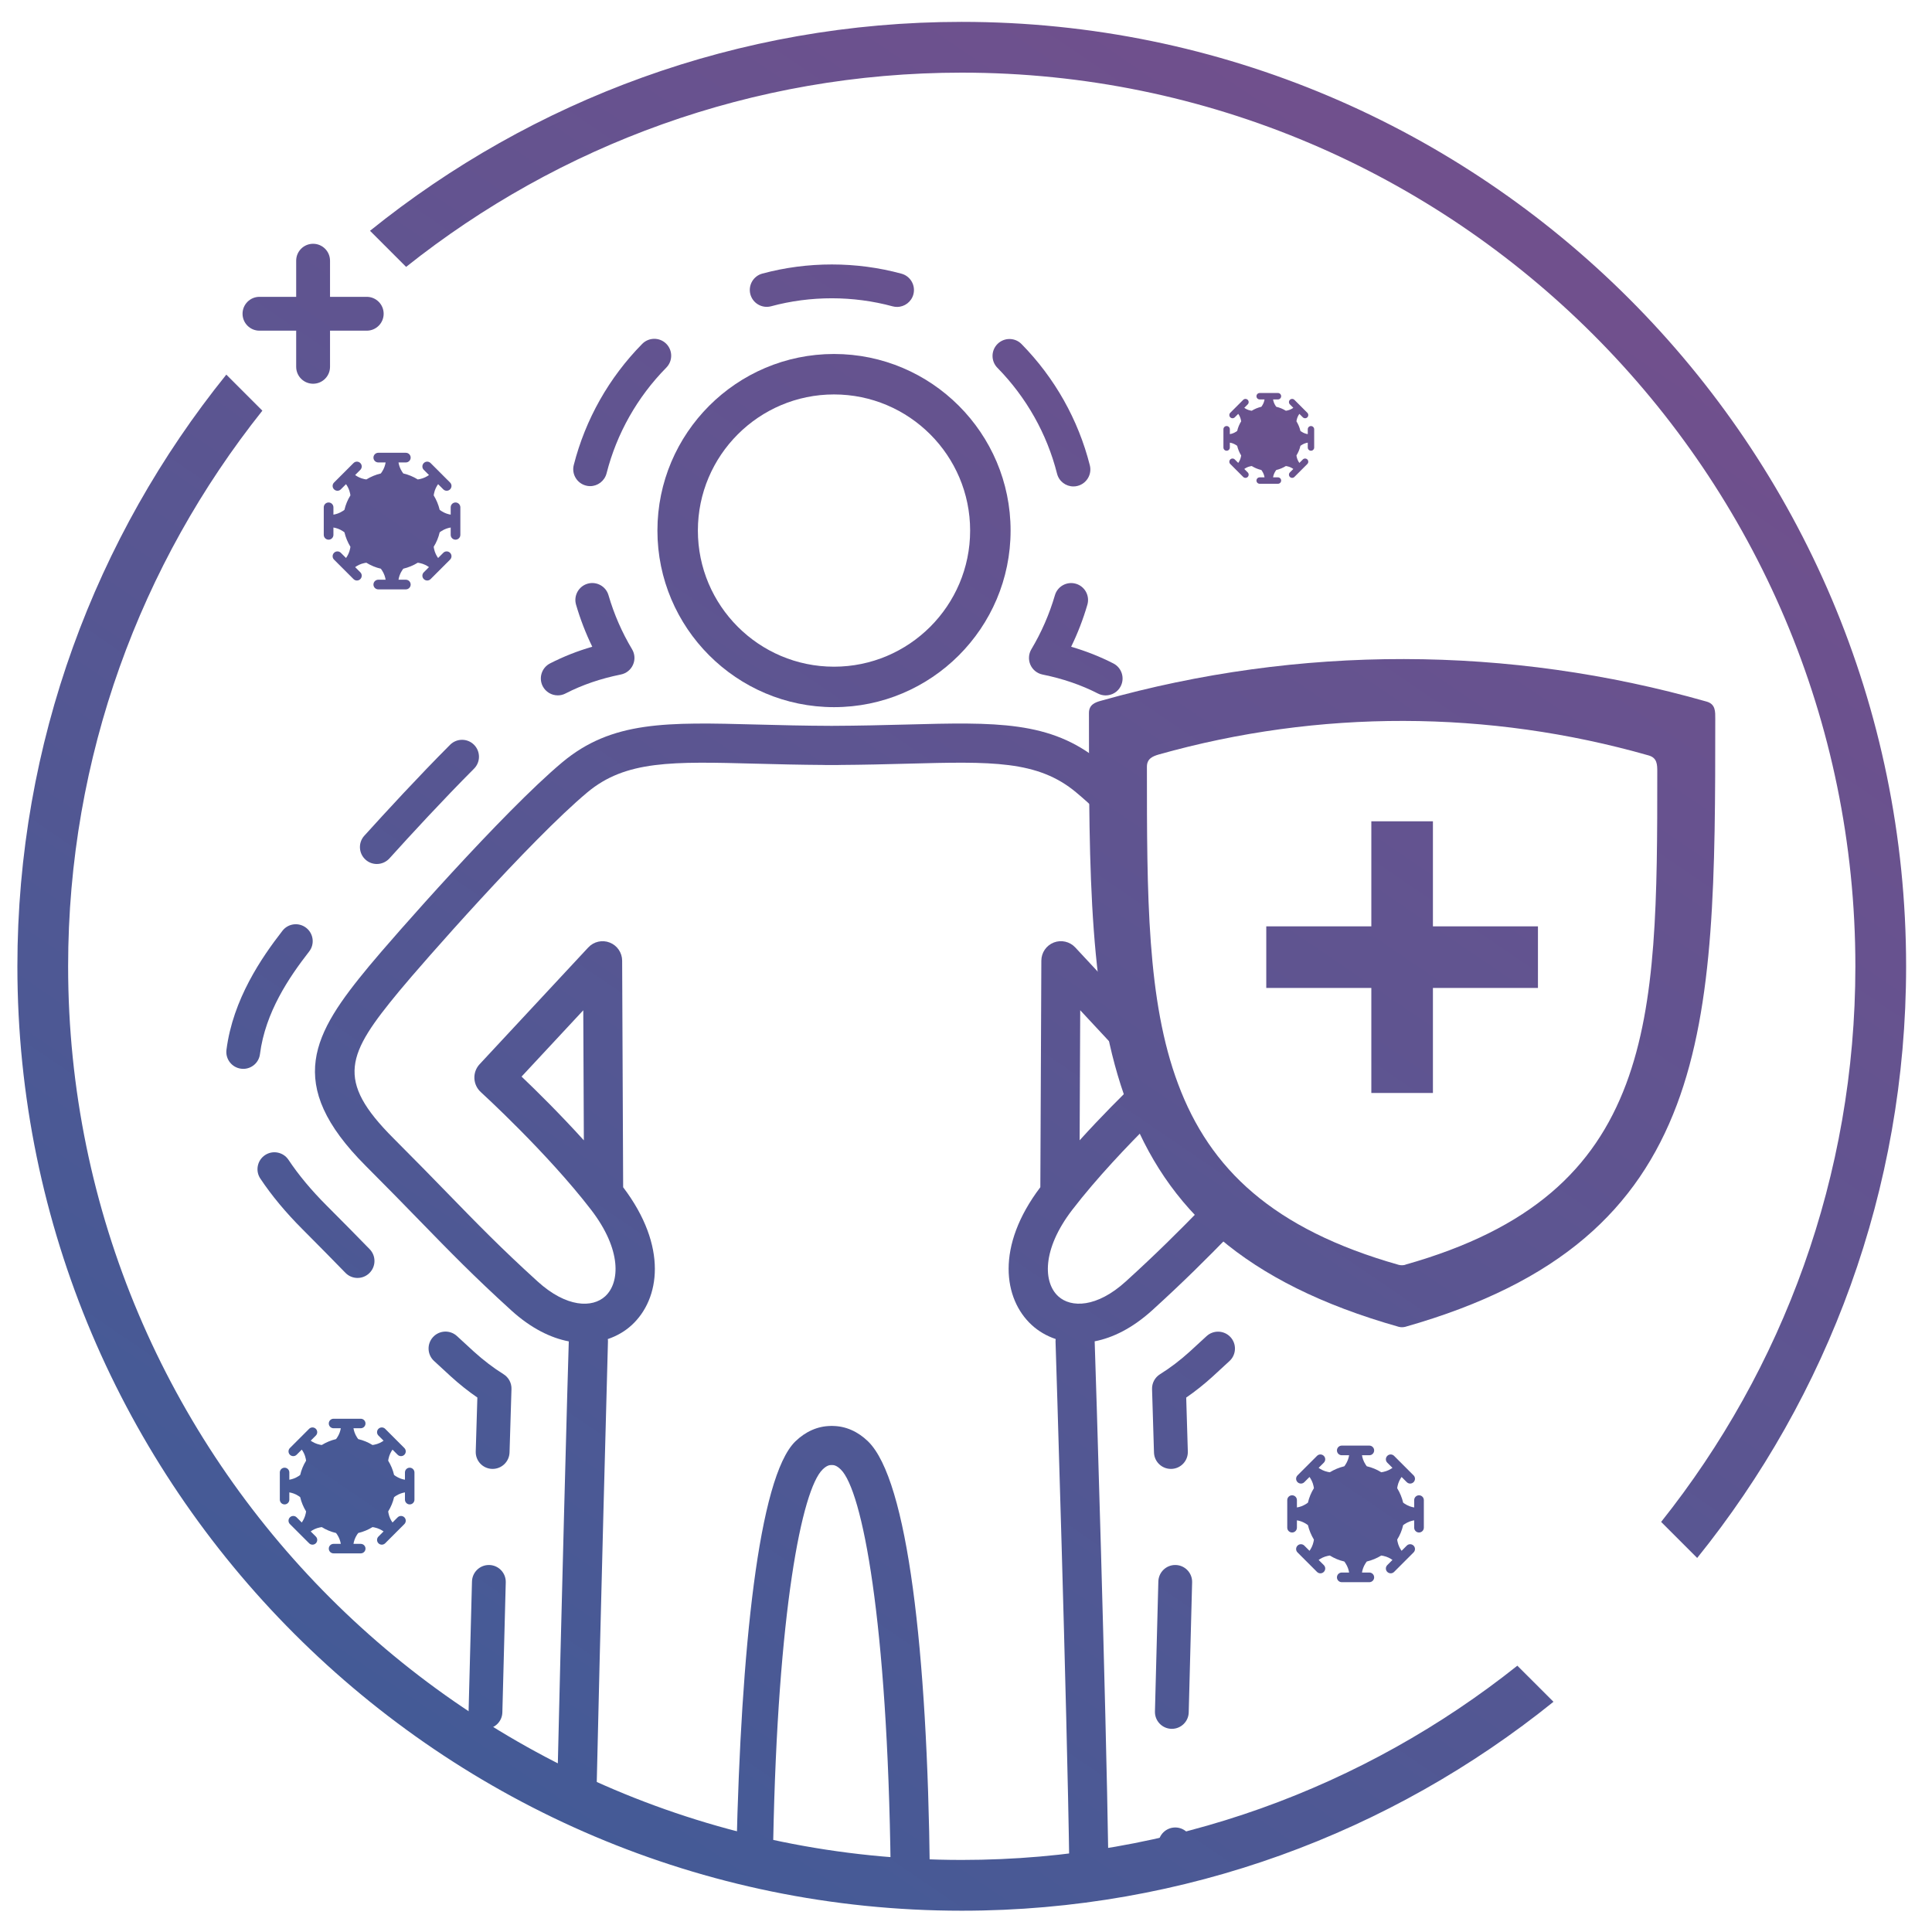 <?xml version="1.0" encoding="utf-8"?>
<!-- Generator: Adobe Illustrator 24.0.3, SVG Export Plug-In . SVG Version: 6.00 Build 0)  -->
<svg version="1.1" id="Layer_1" xmlns="http://www.w3.org/2000/svg" xmlns:xlink="http://www.w3.org/1999/xlink" x="0px" y="0px"
	 viewBox="0 0 500 500" style="enable-background:new 0 0 500 500;" xml:space="preserve">
<style type="text/css">
	.st0{clip-path:url(#SVGID_3_);fill:url(#SVGID_4_);}
	.st1{clip-path:url(#SVGID_3_);fill:url(#SVGID_5_);}
	.st2{clip-path:url(#SVGID_3_);fill:url(#SVGID_6_);}
	.st3{clip-path:url(#SVGID_3_);fill:url(#SVGID_7_);}
	.st4{clip-path:url(#SVGID_3_);fill:url(#SVGID_8_);}
	.st5{clip-path:url(#SVGID_3_);fill:url(#SVGID_9_);}
	.st6{clip-path:url(#SVGID_3_);fill:url(#SVGID_10_);}
	.st7{clip-path:url(#SVGID_3_);fill:url(#SVGID_11_);}
	.st8{clip-path:url(#SVGID_3_);fill:url(#SVGID_12_);}
	.st9{clip-path:url(#SVGID_3_);fill:url(#SVGID_13_);}
	.st10{clip-path:url(#SVGID_3_);fill:url(#SVGID_14_);}
	.st11{clip-path:url(#SVGID_3_);fill:url(#SVGID_15_);}
	.st12{clip-path:url(#SVGID_3_);fill:url(#SVGID_16_);}
	.st13{clip-path:url(#SVGID_3_);fill:url(#SVGID_17_);}
	.st14{clip-path:url(#SVGID_3_);fill:url(#SVGID_18_);}
	.st15{clip-path:url(#SVGID_3_);fill:url(#SVGID_19_);}
	.st16{clip-path:url(#SVGID_3_);fill:url(#SVGID_20_);}
	.st17{clip-path:url(#SVGID_3_);fill:url(#SVGID_21_);}
	.st18{clip-path:url(#SVGID_3_);fill:url(#SVGID_22_);}
	.st19{clip-path:url(#SVGID_3_);fill:url(#SVGID_23_);}
	.st20{clip-path:url(#SVGID_3_);fill:url(#SVGID_24_);}
	.st21{clip-path:url(#SVGID_3_);fill:url(#SVGID_25_);}
	.st22{clip-path:url(#SVGID_3_);fill:url(#SVGID_26_);}
	.st23{clip-path:url(#SVGID_3_);fill:url(#SVGID_27_);}
	.st24{clip-path:url(#SVGID_3_);fill:url(#SVGID_28_);}
	.st25{clip-path:url(#SVGID_3_);fill:url(#SVGID_29_);}
	.st26{clip-path:url(#SVGID_3_);fill:url(#SVGID_30_);}
	.st27{clip-path:url(#SVGID_3_);fill:url(#SVGID_31_);}
	.st28{clip-path:url(#SVGID_3_);fill:url(#SVGID_32_);}
	.st29{clip-path:url(#SVGID_3_);fill:url(#SVGID_33_);}
	.st30{clip-path:url(#SVGID_3_);fill:url(#SVGID_34_);}
	.st31{clip-path:url(#SVGID_3_);fill:url(#SVGID_35_);}
	.st32{clip-path:url(#SVGID_3_);fill:url(#SVGID_36_);}
	.st33{clip-path:url(#SVGID_3_);fill:url(#SVGID_37_);}
	.st34{clip-path:url(#SVGID_3_);fill:url(#SVGID_38_);}
	.st35{clip-path:url(#SVGID_3_);fill:url(#SVGID_39_);}
	.st36{clip-path:url(#SVGID_3_);fill:url(#SVGID_40_);}
	.st37{clip-path:url(#SVGID_3_);fill:url(#SVGID_41_);}
	.st38{clip-path:url(#SVGID_3_);fill:url(#SVGID_42_);}
	.st39{clip-path:url(#SVGID_3_);fill:url(#SVGID_43_);}
	.st40{clip-path:url(#SVGID_3_);fill:url(#SVGID_44_);}
	.st41{clip-path:url(#SVGID_3_);fill:url(#SVGID_45_);}
	.st42{clip-path:url(#SVGID_3_);fill:url(#SVGID_46_);}
	.st43{clip-path:url(#SVGID_3_);fill:url(#SVGID_47_);}
	.st44{clip-path:url(#SVGID_3_);fill:url(#SVGID_48_);}
	.st45{clip-path:url(#SVGID_3_);fill:url(#SVGID_49_);}
	.st46{clip-path:url(#SVGID_3_);fill:url(#SVGID_50_);}
	.st47{clip-path:url(#SVGID_3_);fill:url(#SVGID_51_);}
	.st48{clip-path:url(#SVGID_3_);fill:url(#SVGID_52_);}
	.st49{clip-path:url(#SVGID_3_);fill:url(#SVGID_53_);}
	.st50{clip-path:url(#SVGID_3_);fill:url(#SVGID_54_);}
	.st51{clip-path:url(#SVGID_3_);fill:url(#SVGID_55_);}
	.st52{clip-path:url(#SVGID_3_);fill:url(#SVGID_56_);}
	.st53{clip-path:url(#SVGID_3_);fill:url(#SVGID_57_);}
	.st54{clip-path:url(#SVGID_3_);fill:url(#SVGID_58_);}
	.st55{clip-path:url(#SVGID_3_);fill:url(#SVGID_59_);}
	.st56{clip-path:url(#SVGID_3_);fill:url(#SVGID_60_);}
	.st57{clip-path:url(#SVGID_3_);fill:url(#SVGID_61_);}
	.st58{clip-path:url(#SVGID_3_);fill:url(#SVGID_62_);}
	.st59{clip-path:url(#SVGID_3_);fill:url(#SVGID_63_);}
	.st60{clip-path:url(#SVGID_3_);fill:url(#SVGID_64_);}
	.st61{clip-path:url(#SVGID_3_);fill:url(#SVGID_65_);}
	.st62{clip-path:url(#SVGID_3_);fill:url(#SVGID_66_);}
	.st63{clip-path:url(#SVGID_3_);fill:url(#SVGID_67_);}
	.st64{clip-path:url(#SVGID_3_);fill:url(#SVGID_68_);}
	.st65{clip-path:url(#SVGID_3_);fill:url(#SVGID_69_);}
	.st66{clip-path:url(#SVGID_3_);fill:url(#SVGID_70_);}
	.st67{clip-path:url(#SVGID_3_);fill:url(#SVGID_71_);}
	.st68{clip-path:url(#SVGID_3_);fill:url(#SVGID_72_);}
	.st69{clip-path:url(#SVGID_3_);fill:url(#SVGID_73_);}
	.st70{clip-path:url(#SVGID_76_);fill:url(#SVGID_77_);}
	.st71{clip-path:url(#SVGID_76_);fill:url(#SVGID_78_);}
	.st72{clip-path:url(#SVGID_76_);fill:url(#SVGID_79_);}
	.st73{clip-path:url(#SVGID_76_);fill:url(#SVGID_80_);}
	.st74{clip-path:url(#SVGID_76_);fill:url(#SVGID_81_);}
	.st75{clip-path:url(#SVGID_76_);fill:url(#SVGID_82_);}
	.st76{clip-path:url(#SVGID_76_);fill:url(#SVGID_83_);}
	.st77{clip-path:url(#SVGID_76_);fill:url(#SVGID_84_);}
	.st78{clip-path:url(#SVGID_76_);fill:url(#SVGID_85_);}
	.st79{clip-path:url(#SVGID_76_);fill:url(#SVGID_86_);}
	.st80{clip-path:url(#SVGID_76_);fill:url(#SVGID_87_);}
	.st81{clip-path:url(#SVGID_76_);fill:url(#SVGID_88_);}
	.st82{clip-path:url(#SVGID_76_);fill:url(#SVGID_89_);}
	.st83{clip-path:url(#SVGID_76_);fill:url(#SVGID_90_);}
	.st84{clip-path:url(#SVGID_76_);fill:url(#SVGID_91_);}
	.st85{clip-path:url(#SVGID_76_);fill:url(#SVGID_92_);}
	.st86{clip-path:url(#SVGID_76_);fill:url(#SVGID_93_);}
	.st87{clip-path:url(#SVGID_76_);fill:url(#SVGID_94_);}
	.st88{clip-path:url(#SVGID_76_);fill:url(#SVGID_95_);}
	.st89{clip-path:url(#SVGID_76_);fill:url(#SVGID_96_);}
	.st90{clip-path:url(#SVGID_76_);fill:url(#SVGID_97_);}
	.st91{clip-path:url(#SVGID_100_);fill:url(#SVGID_101_);}
	.st92{clip-path:url(#SVGID_100_);fill:url(#SVGID_102_);}
	.st93{clip-path:url(#SVGID_100_);fill:url(#SVGID_103_);}
	.st94{clip-path:url(#SVGID_100_);fill:url(#SVGID_104_);}
	.st95{clip-path:url(#SVGID_100_);fill:url(#SVGID_105_);}
	.st96{clip-path:url(#SVGID_108_);fill:url(#SVGID_109_);}
	.st97{clip-path:url(#SVGID_108_);fill:url(#SVGID_110_);}
	.st98{clip-path:url(#SVGID_108_);fill:url(#SVGID_111_);}
	.st99{clip-path:url(#SVGID_108_);fill:url(#SVGID_112_);}
	.st100{clip-path:url(#SVGID_108_);fill:url(#SVGID_113_);}
	.st101{clip-path:url(#SVGID_108_);fill:url(#SVGID_114_);}
	.st102{clip-path:url(#SVGID_108_);fill:url(#SVGID_115_);}
	.st103{clip-path:url(#SVGID_108_);fill:url(#SVGID_116_);}
	.st104{clip-path:url(#SVGID_108_);fill:url(#SVGID_117_);}
	.st105{clip-path:url(#SVGID_108_);fill:url(#SVGID_118_);}
	.st106{clip-path:url(#SVGID_108_);fill:url(#SVGID_119_);}
	.st107{clip-path:url(#SVGID_108_);fill:url(#SVGID_120_);}
	.st108{clip-path:url(#SVGID_108_);fill:url(#SVGID_121_);}
	.st109{clip-path:url(#SVGID_108_);fill:url(#SVGID_122_);}
	.st110{clip-path:url(#SVGID_108_);fill:url(#SVGID_123_);}
	.st111{clip-path:url(#SVGID_108_);fill:url(#SVGID_124_);}
	.st112{clip-path:url(#SVGID_127_);fill:url(#SVGID_128_);}
	.st113{clip-path:url(#SVGID_127_);fill:url(#SVGID_129_);}
	.st114{clip-path:url(#SVGID_127_);fill:url(#SVGID_130_);}
	.st115{clip-path:url(#SVGID_127_);fill:url(#SVGID_131_);}
	.st116{clip-path:url(#SVGID_127_);fill:url(#SVGID_132_);}
	.st117{clip-path:url(#SVGID_127_);fill:url(#SVGID_133_);}
	.st118{clip-path:url(#SVGID_127_);fill:url(#SVGID_134_);}
	.st119{clip-path:url(#SVGID_127_);fill:url(#SVGID_135_);}
	.st120{clip-path:url(#SVGID_127_);fill:url(#SVGID_136_);}
	.st121{clip-path:url(#SVGID_127_);fill:url(#SVGID_137_);}
	.st122{clip-path:url(#SVGID_127_);fill:url(#SVGID_138_);}
	.st123{clip-path:url(#SVGID_127_);fill:url(#SVGID_139_);}
	.st124{clip-path:url(#SVGID_127_);fill:url(#SVGID_140_);}
	.st125{clip-path:url(#SVGID_127_);fill:url(#SVGID_141_);}
	.st126{clip-path:url(#SVGID_127_);fill:url(#SVGID_142_);}
	.st127{clip-path:url(#SVGID_127_);fill:url(#SVGID_143_);}
	.st128{clip-path:url(#SVGID_127_);fill:url(#SVGID_144_);}
	.st129{clip-path:url(#SVGID_127_);fill:url(#SVGID_145_);}
	.st130{clip-path:url(#SVGID_127_);fill:url(#SVGID_146_);}
	.st131{clip-path:url(#SVGID_127_);fill:url(#SVGID_147_);}
	.st132{clip-path:url(#SVGID_127_);fill:url(#SVGID_148_);}
	.st133{clip-path:url(#SVGID_127_);fill:url(#SVGID_149_);}
	.st134{clip-path:url(#SVGID_127_);fill:url(#SVGID_150_);}
	.st135{clip-path:url(#SVGID_127_);fill:url(#SVGID_151_);}
	.st136{clip-path:url(#SVGID_127_);fill:url(#SVGID_152_);}
	.st137{clip-path:url(#SVGID_127_);fill:url(#SVGID_153_);}
	.st138{clip-path:url(#SVGID_127_);fill:url(#SVGID_154_);}
	.st139{clip-path:url(#SVGID_127_);fill:url(#SVGID_155_);}
	.st140{clip-path:url(#SVGID_127_);fill:url(#SVGID_156_);}
	.st141{clip-path:url(#SVGID_127_);fill:url(#SVGID_157_);}
	.st142{clip-path:url(#SVGID_127_);fill:url(#SVGID_158_);}
	.st143{clip-path:url(#SVGID_127_);fill:url(#SVGID_159_);}
	.st144{clip-path:url(#SVGID_127_);fill:url(#SVGID_160_);}
	.st145{clip-path:url(#SVGID_127_);fill:url(#SVGID_161_);}
	.st146{clip-path:url(#SVGID_127_);fill:url(#SVGID_162_);}
	.st147{clip-path:url(#SVGID_127_);fill:url(#SVGID_163_);}
	.st148{clip-path:url(#SVGID_127_);fill:url(#SVGID_164_);}
	.st149{clip-path:url(#SVGID_127_);fill:url(#SVGID_165_);}
	.st150{clip-path:url(#SVGID_127_);fill:url(#SVGID_166_);}
	.st151{clip-path:url(#SVGID_127_);fill:url(#SVGID_167_);}
	.st152{clip-path:url(#SVGID_127_);fill:url(#SVGID_168_);}
	.st153{clip-path:url(#SVGID_127_);fill:url(#SVGID_169_);}
	.st154{clip-path:url(#SVGID_127_);fill:url(#SVGID_170_);}
	.st155{clip-path:url(#SVGID_127_);fill:url(#SVGID_171_);}
	.st156{clip-path:url(#SVGID_127_);fill:url(#SVGID_172_);}
	.st157{clip-path:url(#SVGID_127_);fill:url(#SVGID_173_);}
	.st158{clip-path:url(#SVGID_176_);fill:url(#SVGID_177_);}
	.st159{clip-path:url(#SVGID_176_);fill:url(#SVGID_178_);}
	.st160{clip-path:url(#SVGID_176_);fill:url(#SVGID_179_);}
	.st161{clip-path:url(#SVGID_176_);fill:url(#SVGID_180_);}
	.st162{clip-path:url(#SVGID_176_);fill:url(#SVGID_181_);}
	.st163{clip-path:url(#SVGID_176_);fill:url(#SVGID_182_);}
	.st164{clip-path:url(#SVGID_176_);fill:url(#SVGID_183_);}
	.st165{clip-path:url(#SVGID_176_);fill:url(#SVGID_184_);}
	.st166{clip-path:url(#SVGID_176_);fill:url(#SVGID_185_);}
	.st167{clip-path:url(#SVGID_176_);fill:url(#SVGID_186_);}
	.st168{clip-path:url(#SVGID_176_);fill:url(#SVGID_187_);}
	.st169{clip-path:url(#SVGID_176_);fill:url(#SVGID_188_);}
	.st170{clip-path:url(#SVGID_176_);fill:url(#SVGID_189_);}
	.st171{clip-path:url(#SVGID_176_);fill:url(#SVGID_190_);}
	.st172{clip-path:url(#SVGID_176_);fill:url(#SVGID_191_);}
	.st173{clip-path:url(#SVGID_176_);fill:url(#SVGID_192_);}
	.st174{clip-path:url(#SVGID_176_);fill:url(#SVGID_193_);}
	.st175{clip-path:url(#SVGID_176_);fill:url(#SVGID_194_);}
	.st176{clip-path:url(#SVGID_176_);fill:url(#SVGID_195_);}
	.st177{clip-path:url(#SVGID_176_);fill:url(#SVGID_196_);}
	.st178{clip-path:url(#SVGID_176_);fill:url(#SVGID_197_);}
	.st179{clip-path:url(#SVGID_176_);fill:url(#SVGID_198_);}
	.st180{clip-path:url(#SVGID_176_);fill:url(#SVGID_199_);}
	.st181{clip-path:url(#SVGID_202_);fill:url(#SVGID_203_);}
	.st182{clip-path:url(#SVGID_202_);fill:url(#SVGID_204_);}
	.st183{clip-path:url(#SVGID_202_);fill:url(#SVGID_205_);}
	.st184{clip-path:url(#SVGID_202_);fill:url(#SVGID_206_);}
	.st185{clip-path:url(#SVGID_202_);fill:url(#SVGID_207_);}
	.st186{clip-path:url(#SVGID_202_);fill:url(#SVGID_208_);}
	.st187{clip-path:url(#SVGID_202_);fill:url(#SVGID_209_);}
	.st188{clip-path:url(#SVGID_202_);fill:url(#SVGID_210_);}
	.st189{clip-path:url(#SVGID_202_);fill:url(#SVGID_211_);}
	.st190{clip-path:url(#SVGID_202_);fill:url(#SVGID_212_);}
	.st191{clip-path:url(#SVGID_202_);fill:url(#SVGID_213_);}
	.st192{clip-path:url(#SVGID_202_);fill:url(#SVGID_214_);}
	.st193{clip-path:url(#SVGID_202_);fill:url(#SVGID_215_);}
	.st194{clip-path:url(#SVGID_202_);fill:url(#SVGID_216_);}
	.st195{clip-path:url(#SVGID_202_);fill:url(#SVGID_217_);}
	.st196{clip-path:url(#SVGID_202_);fill:url(#SVGID_218_);}
	.st197{clip-path:url(#SVGID_202_);fill:url(#SVGID_219_);}
	.st198{clip-path:url(#SVGID_202_);fill:url(#SVGID_220_);}
	.st199{clip-path:url(#SVGID_202_);fill:url(#SVGID_221_);}
	.st200{clip-path:url(#SVGID_202_);fill:url(#SVGID_222_);}
	.st201{clip-path:url(#SVGID_202_);fill:url(#SVGID_223_);}
	.st202{clip-path:url(#SVGID_202_);fill:url(#SVGID_224_);}
	.st203{clip-path:url(#SVGID_202_);fill:url(#SVGID_225_);}
	.st204{clip-path:url(#SVGID_202_);fill:url(#SVGID_226_);}
	.st205{clip-path:url(#SVGID_202_);fill:url(#SVGID_227_);}
	.st206{clip-path:url(#SVGID_202_);fill:url(#SVGID_228_);}
	.st207{clip-path:url(#SVGID_202_);fill:url(#SVGID_229_);}
	.st208{clip-path:url(#SVGID_202_);fill:url(#SVGID_230_);}
	.st209{clip-path:url(#SVGID_202_);fill:url(#SVGID_231_);}
	.st210{clip-path:url(#SVGID_202_);fill:url(#SVGID_232_);}
	.st211{clip-path:url(#SVGID_202_);fill:url(#SVGID_233_);}
	.st212{clip-path:url(#SVGID_202_);fill:url(#SVGID_234_);}
	.st213{clip-path:url(#SVGID_237_);fill:url(#SVGID_238_);}
	.st214{clip-path:url(#SVGID_237_);fill:url(#SVGID_239_);}
	.st215{clip-path:url(#SVGID_237_);fill:url(#SVGID_240_);}
	.st216{clip-path:url(#SVGID_237_);fill:url(#SVGID_241_);}
	.st217{clip-path:url(#SVGID_237_);fill:url(#SVGID_242_);}
	.st218{clip-path:url(#SVGID_237_);fill:url(#SVGID_243_);}
	.st219{clip-path:url(#SVGID_237_);fill:url(#SVGID_244_);}
	.st220{clip-path:url(#SVGID_237_);fill:url(#SVGID_245_);}
	.st221{clip-path:url(#SVGID_237_);fill:url(#SVGID_246_);}
	.st222{clip-path:url(#SVGID_237_);fill:url(#SVGID_247_);}
	.st223{clip-path:url(#SVGID_237_);fill:url(#SVGID_248_);}
	.st224{clip-path:url(#SVGID_237_);fill:url(#SVGID_249_);}
	.st225{clip-path:url(#SVGID_237_);fill:url(#SVGID_250_);}
	.st226{clip-path:url(#SVGID_237_);fill:url(#SVGID_251_);}
	.st227{clip-path:url(#SVGID_237_);fill:url(#SVGID_252_);}
	.st228{clip-path:url(#SVGID_237_);fill:url(#SVGID_253_);}
	.st229{clip-path:url(#SVGID_237_);fill:url(#SVGID_254_);}
	.st230{clip-path:url(#SVGID_237_);fill:url(#SVGID_255_);}
	.st231{clip-path:url(#SVGID_237_);fill:url(#SVGID_256_);}
	.st232{clip-path:url(#SVGID_237_);fill:url(#SVGID_257_);}
	.st233{clip-path:url(#SVGID_237_);fill:url(#SVGID_258_);}
	.st234{clip-path:url(#SVGID_237_);fill:url(#SVGID_259_);}
	.st235{clip-path:url(#SVGID_237_);fill:url(#SVGID_260_);}
	.st236{clip-path:url(#SVGID_237_);fill:url(#SVGID_261_);}
	.st237{clip-path:url(#SVGID_237_);fill:url(#SVGID_262_);}
	.st238{clip-path:url(#SVGID_237_);fill:url(#SVGID_263_);}
	.st239{clip-path:url(#SVGID_237_);fill:url(#SVGID_264_);}
	.st240{clip-path:url(#SVGID_237_);fill:url(#SVGID_265_);}
	.st241{clip-path:url(#SVGID_237_);fill:url(#SVGID_266_);}
	.st242{clip-path:url(#SVGID_237_);fill:url(#SVGID_267_);}
	.st243{clip-path:url(#SVGID_237_);fill:url(#SVGID_268_);}
	.st244{clip-path:url(#SVGID_237_);fill:url(#SVGID_269_);}
	.st245{clip-path:url(#SVGID_237_);fill:url(#SVGID_270_);}
	.st246{clip-path:url(#SVGID_237_);fill:url(#SVGID_271_);}
	.st247{clip-path:url(#SVGID_274_);fill:url(#SVGID_275_);}
	.st248{clip-path:url(#SVGID_274_);fill:url(#SVGID_276_);}
	.st249{clip-path:url(#SVGID_274_);fill:url(#SVGID_277_);}
	.st250{clip-path:url(#SVGID_274_);fill:url(#SVGID_278_);}
	.st251{clip-path:url(#SVGID_274_);fill:url(#SVGID_279_);}
	.st252{clip-path:url(#SVGID_274_);fill:url(#SVGID_280_);}
	.st253{clip-path:url(#SVGID_274_);fill:url(#SVGID_281_);}
	.st254{clip-path:url(#SVGID_274_);fill:url(#SVGID_282_);}
	.st255{clip-path:url(#SVGID_274_);fill:url(#SVGID_283_);}
	.st256{clip-path:url(#SVGID_274_);fill:url(#SVGID_284_);}
	.st257{clip-path:url(#SVGID_274_);fill:url(#SVGID_285_);}
	.st258{clip-path:url(#SVGID_274_);fill:url(#SVGID_286_);}
	.st259{clip-path:url(#SVGID_274_);fill:url(#SVGID_287_);}
	.st260{clip-path:url(#SVGID_274_);fill:url(#SVGID_288_);}
	.st261{clip-path:url(#SVGID_274_);fill:url(#SVGID_289_);}
	.st262{clip-path:url(#SVGID_274_);fill:url(#SVGID_290_);}
	.st263{clip-path:url(#SVGID_274_);fill:url(#SVGID_291_);}
	.st264{clip-path:url(#SVGID_274_);fill:url(#SVGID_292_);}
	.st265{clip-path:url(#SVGID_274_);fill:url(#SVGID_293_);}
	.st266{clip-path:url(#SVGID_274_);fill:url(#SVGID_294_);}
	.st267{clip-path:url(#SVGID_274_);fill:url(#SVGID_295_);}
	.st268{clip-path:url(#SVGID_274_);fill:url(#SVGID_296_);}
	.st269{clip-path:url(#SVGID_274_);fill:url(#SVGID_297_);}
	.st270{clip-path:url(#SVGID_274_);fill:url(#SVGID_298_);}
	.st271{clip-path:url(#SVGID_274_);fill:url(#SVGID_299_);}
	.st272{clip-path:url(#SVGID_274_);fill:url(#SVGID_300_);}
	.st273{clip-path:url(#SVGID_274_);fill:url(#SVGID_301_);}
	.st274{clip-path:url(#SVGID_274_);fill:url(#SVGID_302_);}
	.st275{clip-path:url(#SVGID_274_);fill:url(#SVGID_303_);}
	.st276{clip-path:url(#SVGID_274_);fill:url(#SVGID_304_);}
	.st277{clip-path:url(#SVGID_274_);fill:url(#SVGID_305_);}
	.st278{clip-path:url(#SVGID_274_);fill:url(#SVGID_306_);}
	.st279{clip-path:url(#SVGID_274_);fill:url(#SVGID_307_);}
	.st280{clip-path:url(#SVGID_274_);fill:url(#SVGID_308_);}
	.st281{clip-path:url(#SVGID_274_);fill:url(#SVGID_309_);}
	.st282{clip-path:url(#SVGID_274_);fill:url(#SVGID_310_);}
	.st283{clip-path:url(#SVGID_274_);fill:url(#SVGID_311_);}
	.st284{clip-path:url(#SVGID_274_);fill:url(#SVGID_312_);}
	.st285{clip-path:url(#SVGID_274_);fill:url(#SVGID_313_);}
	.st286{clip-path:url(#SVGID_274_);fill:url(#SVGID_314_);}
	.st287{clip-path:url(#SVGID_274_);fill:url(#SVGID_315_);}
	.st288{clip-path:url(#SVGID_274_);fill:url(#SVGID_316_);}
	.st289{clip-path:url(#SVGID_274_);fill:url(#SVGID_317_);}
	.st290{clip-path:url(#SVGID_274_);fill:url(#SVGID_318_);}
	.st291{fill:url(#SVGID_319_);}
	.st292{fill:url(#SVGID_320_);}
	.st293{fill:url(#SVGID_321_);}
	.st294{fill:url(#SVGID_322_);}
	.st295{fill:url(#SVGID_323_);}
	.st296{fill:url(#SVGID_324_);}
	.st297{fill:url(#SVGID_325_);}
	.st298{fill:url(#SVGID_326_);}
	.st299{fill:url(#SVGID_327_);}
	.st300{fill:url(#SVGID_328_);}
	.st301{fill:url(#SVGID_329_);}
	.st302{fill:url(#SVGID_330_);}
	.st303{fill:url(#SVGID_331_);}
	.st304{fill:url(#SVGID_332_);}
	.st305{fill:url(#SVGID_333_);}
	.st306{fill:url(#SVGID_334_);}
	.st307{fill:url(#SVGID_335_);}
	.st308{fill:url(#SVGID_336_);}
	.st309{fill:url(#SVGID_337_);}
	.st310{fill:url(#SVGID_338_);}
	.st311{fill:url(#SVGID_339_);}
	.st312{fill:url(#SVGID_340_);}
	.st313{fill:url(#SVGID_341_);}
	.st314{fill:url(#SVGID_342_);}
	.st315{fill:url(#SVGID_343_);}
	.st316{fill:url(#SVGID_344_);}
	.st317{fill:url(#SVGID_345_);}
	.st318{fill:url(#SVGID_346_);}
	.st319{fill:url(#SVGID_347_);}
	.st320{fill:url(#SVGID_348_);}
	.st321{fill:url(#SVGID_349_);}
	.st322{fill:url(#SVGID_350_);}
	.st323{fill:url(#SVGID_351_);}
	.st324{fill:url(#SVGID_352_);}
	.st325{fill:url(#SVGID_353_);}
	.st326{fill:url(#SVGID_354_);}
	.st327{fill:url(#SVGID_355_);}
	.st328{fill:url(#SVGID_356_);}
	.st329{fill:url(#SVGID_357_);}
	.st330{fill:url(#SVGID_358_);}
	.st331{fill:url(#SVGID_359_);}
	.st332{fill:url(#SVGID_360_);}
	.st333{fill:url(#SVGID_361_);}
	.st334{fill:url(#SVGID_362_);}
	.st335{fill:url(#SVGID_363_);}
	.st336{fill:url(#SVGID_364_);}
	.st337{fill:url(#SVGID_365_);}
	.st338{fill:url(#SVGID_366_);}
	.st339{fill:url(#SVGID_367_);}
	.st340{fill:url(#SVGID_368_);}
	.st341{fill:url(#SVGID_369_);}
	.st342{fill:url(#SVGID_370_);}
	.st343{fill:url(#SVGID_371_);}
	.st344{fill:url(#SVGID_372_);}
	.st345{fill:url(#SVGID_373_);}
	.st346{fill:url(#SVGID_374_);}
	.st347{fill:url(#SVGID_375_);}
	.st348{fill:url(#SVGID_376_);}
	.st349{fill:url(#SVGID_377_);}
	.st350{fill:url(#SVGID_378_);}
	.st351{fill:url(#SVGID_379_);}
	.st352{fill:url(#SVGID_380_);}
	.st353{fill:url(#SVGID_381_);}
	.st354{fill:url(#SVGID_382_);}
	.st355{fill:url(#SVGID_383_);}
	.st356{fill:url(#SVGID_384_);}
	.st357{fill:url(#SVGID_385_);}
	.st358{fill:url(#SVGID_386_);}
	.st359{fill:url(#SVGID_387_);}
	.st360{fill:url(#SVGID_388_);}
	.st361{fill:url(#SVGID_389_);}
	.st362{fill:url(#SVGID_390_);}
	.st363{fill:url(#SVGID_391_);}
	.st364{fill:url(#SVGID_392_);}
	.st365{fill:url(#SVGID_393_);}
	.st366{fill:url(#SVGID_394_);}
	.st367{fill:url(#SVGID_395_);}
	.st368{fill:url(#SVGID_396_);}
	.st369{fill:url(#SVGID_397_);}
	.st370{fill:url(#SVGID_398_);}
	.st371{fill:url(#SVGID_399_);}
	.st372{fill:url(#SVGID_400_);}
	.st373{fill:none;stroke:url(#SVGID_401_);stroke-width:6;stroke-miterlimit:10;}
	.st374{fill:url(#SVGID_402_);}
	.st375{fill:url(#SVGID_403_);}
	.st376{fill:url(#SVGID_404_);}
	.st377{fill:url(#SVGID_405_);}
	.st378{fill:url(#SVGID_406_);}
	.st379{fill:url(#SVGID_407_);}
	.st380{fill:url(#SVGID_408_);}
	.st381{fill:#4C62BB;}
	.st382{fill:url(#SVGID_409_);}
	.st383{fill:url(#SVGID_410_);}
	.st384{fill:url(#SVGID_411_);}
	.st385{fill:url(#SVGID_412_);}
	.st386{fill:url(#SVGID_413_);}
	.st387{fill:url(#SVGID_414_);}
	.st388{fill:url(#SVGID_415_);}
	.st389{fill:url(#SVGID_416_);}
	.st390{fill:url(#SVGID_417_);}
	.st391{fill:url(#SVGID_418_);}
	.st392{fill:url(#SVGID_419_);}
	.st393{fill:url(#SVGID_420_);}
	.st394{fill:url(#SVGID_421_);}
	.st395{fill:url(#SVGID_422_);}
	.st396{fill:url(#SVGID_423_);}
	.st397{fill:url(#SVGID_424_);}
	.st398{fill:url(#SVGID_425_);}
	.st399{fill:url(#SVGID_426_);}
	.st400{fill:url(#SVGID_427_);}
	.st401{fill:url(#SVGID_428_);}
	.st402{fill:url(#SVGID_429_);}
	.st403{fill:url(#SVGID_430_);}
	.st404{fill:url(#SVGID_431_);}
	.st405{fill:url(#SVGID_432_);}
	.st406{fill:url(#SVGID_433_);}
	.st407{fill:url(#SVGID_434_);}
	.st408{fill:url(#SVGID_435_);}
	.st409{fill:url(#SVGID_436_);}
	.st410{fill:url(#SVGID_437_);}
	.st411{fill:url(#SVGID_438_);}
	.st412{fill:url(#SVGID_439_);}
	.st413{fill:url(#SVGID_440_);}
	.st414{fill:url(#SVGID_441_);}
	.st415{fill:url(#SVGID_442_);}
	.st416{fill:url(#SVGID_443_);}
	.st417{fill:url(#SVGID_444_);}
	.st418{fill:url(#SVGID_445_);}
	.st419{fill:url(#SVGID_446_);}
	.st420{fill:url(#SVGID_447_);}
	.st421{fill:url(#SVGID_448_);}
	.st422{fill:url(#SVGID_449_);}
	.st423{fill:url(#SVGID_450_);}
	.st424{fill:url(#SVGID_451_);}
	.st425{fill:url(#SVGID_452_);}
	.st426{fill:url(#SVGID_453_);}
	.st427{fill:url(#SVGID_454_);}
	.st428{fill:url(#SVGID_455_);}
	.st429{fill:url(#SVGID_456_);}
	.st430{fill:url(#SVGID_457_);}
	.st431{fill:url(#SVGID_458_);}
	.st432{fill:url(#SVGID_459_);}
	.st433{fill:url(#SVGID_460_);}
	.st434{fill:url(#SVGID_461_);}
	.st435{fill:url(#SVGID_462_);}
	.st436{fill:url(#SVGID_463_);}
	.st437{fill:url(#SVGID_464_);}
	.st438{fill:url(#SVGID_465_);}
	.st439{fill:url(#SVGID_466_);}
	.st440{fill:url(#SVGID_467_);}
	.st441{fill:url(#SVGID_468_);}
	.st442{fill:url(#SVGID_469_);}
	.st443{fill:url(#SVGID_470_);}
	.st444{fill:url(#SVGID_471_);}
	.st445{fill:url(#SVGID_472_);}
	.st446{fill:url(#SVGID_473_);}
	.st447{fill:url(#SVGID_474_);}
	.st448{fill:url(#SVGID_475_);}
	.st449{fill:url(#SVGID_476_);}
	.st450{fill:url(#SVGID_477_);}
	.st451{fill:url(#SVGID_478_);}
	.st452{fill:url(#SVGID_479_);}
	.st453{fill:url(#SVGID_480_);}
	.st454{fill:url(#SVGID_481_);}
	.st455{fill:url(#SVGID_482_);}
	.st456{fill:url(#SVGID_483_);}
	.st457{fill:url(#SVGID_484_);}
	.st458{fill:url(#SVGID_485_);}
	.st459{fill:url(#SVGID_486_);}
	.st460{fill:url(#SVGID_487_);}
	.st461{fill:url(#SVGID_488_);}
	.st462{fill:url(#SVGID_489_);}
	.st463{fill:url(#SVGID_490_);}
	.st464{fill:url(#SVGID_491_);}
	.st465{fill:url(#SVGID_492_);}
	.st466{fill:url(#SVGID_493_);}
	.st467{fill:url(#SVGID_494_);}
	.st468{fill:url(#SVGID_495_);}
	.st469{fill:url(#SVGID_496_);}
	.st470{fill:url(#SVGID_497_);}
	.st471{fill:url(#SVGID_498_);}
	.st472{fill:url(#SVGID_499_);}
	.st473{fill:url(#SVGID_500_);}
	.st474{fill:url(#SVGID_501_);}
	.st475{fill:url(#SVGID_502_);}
	.st476{fill:url(#SVGID_503_);}
	.st477{fill:url(#SVGID_504_);}
	.st478{fill:url(#SVGID_505_);}
	.st479{fill:url(#SVGID_506_);}
	.st480{fill:url(#SVGID_507_);}
	.st481{fill:url(#SVGID_508_);}
	.st482{fill:url(#SVGID_509_);}
	.st483{fill:url(#SVGID_510_);}
	.st484{fill:url(#SVGID_511_);}
	.st485{fill:url(#SVGID_512_);}
	.st486{fill:url(#SVGID_513_);}
	.st487{fill:url(#SVGID_514_);}
	.st488{fill:url(#SVGID_515_);}
	.st489{fill:url(#SVGID_516_);}
	.st490{fill:url(#SVGID_517_);}
	.st491{fill:url(#SVGID_518_);}
	.st492{fill:url(#SVGID_519_);}
	.st493{fill:url(#SVGID_520_);}
	.st494{fill:url(#SVGID_521_);}
	.st495{fill:url(#SVGID_522_);}
	.st496{fill:url(#SVGID_523_);}
	.st497{fill:url(#SVGID_524_);}
	.st498{fill:url(#SVGID_525_);}
	.st499{fill:url(#SVGID_526_);}
	.st500{fill:url(#SVGID_527_);}
	.st501{fill:url(#SVGID_528_);}
	.st502{fill:url(#SVGID_529_);}
	.st503{fill:url(#SVGID_530_);}
	.st504{fill:url(#SVGID_531_);}
	.st505{fill:url(#SVGID_532_);}
	.st506{fill:url(#SVGID_533_);}
	.st507{fill:url(#SVGID_534_);}
	.st508{fill:url(#SVGID_535_);}
	.st509{fill:url(#SVGID_536_);}
	.st510{fill:url(#SVGID_537_);}
	.st511{fill:url(#SVGID_538_);}
	.st512{fill:url(#SVGID_539_);}
	.st513{fill:url(#SVGID_540_);}
	.st514{fill:url(#SVGID_541_);}
	.st515{fill:url(#SVGID_542_);}
	.st516{fill:url(#SVGID_543_);}
	.st517{fill:url(#SVGID_544_);}
	.st518{fill:url(#SVGID_545_);}
	.st519{fill:url(#SVGID_546_);}
	.st520{fill:url(#SVGID_547_);}
	.st521{fill:url(#SVGID_548_);}
	.st522{fill:url(#SVGID_549_);}
	.st523{fill:url(#SVGID_550_);}
	.st524{fill:url(#SVGID_551_);}
	.st525{fill:url(#SVGID_552_);}
	.st526{fill:url(#SVGID_553_);}
	.st527{fill:url(#SVGID_554_);}
	.st528{fill:url(#SVGID_555_);}
	.st529{fill:url(#SVGID_556_);}
	.st530{fill:url(#SVGID_557_);}
	.st531{fill:url(#SVGID_558_);}
	.st532{fill:url(#SVGID_559_);}
	.st533{fill:url(#SVGID_560_);}
	.st534{fill:url(#SVGID_561_);}
	.st535{fill:url(#SVGID_562_);}
	.st536{fill:url(#SVGID_563_);}
	.st537{fill:url(#SVGID_564_);}
	.st538{fill:url(#SVGID_565_);}
	.st539{fill:url(#SVGID_566_);}
	.st540{fill:url(#SVGID_567_);}
	.st541{fill:url(#SVGID_568_);}
	.st542{fill:url(#SVGID_569_);}
	.st543{fill:url(#SVGID_570_);}
	.st544{fill:url(#SVGID_571_);}
	.st545{fill:url(#SVGID_572_);}
	.st546{fill:url(#SVGID_573_);}
	.st547{fill:url(#SVGID_574_);}
	.st548{fill:url(#SVGID_575_);}
	.st549{fill:url(#SVGID_576_);}
	.st550{fill:url(#SVGID_577_);}
	.st551{fill:url(#SVGID_578_);}
	.st552{fill:url(#SVGID_579_);}
	.st553{fill:url(#SVGID_580_);}
	.st554{fill:url(#SVGID_581_);}
	.st555{fill:url(#SVGID_582_);}
	.st556{fill:url(#SVGID_583_);}
	.st557{fill:url(#SVGID_584_);}
	.st558{fill:url(#SVGID_585_);}
	.st559{fill:url(#SVGID_586_);}
	.st560{fill:url(#SVGID_587_);}
	.st561{fill:url(#SVGID_588_);}
	.st562{fill:url(#SVGID_589_);}
	.st563{fill:url(#SVGID_590_);}
	.st564{fill:url(#SVGID_591_);}
	.st565{fill:url(#SVGID_592_);}
	.st566{fill:url(#SVGID_593_);}
	.st567{fill:#FFFFFF;}
	.st568{fill:url(#SVGID_594_);}
	.st569{fill:url(#SVGID_595_);}
	.st570{fill:url(#SVGID_596_);}
	.st571{fill:url(#SVGID_597_);}
	.st572{fill:url(#SVGID_598_);}
	.st573{fill:url(#SVGID_599_);}
	.st574{fill:url(#SVGID_600_);}
	.st575{fill:url(#SVGID_601_);}
	.st576{fill:url(#SVGID_602_);}
	.st577{fill:url(#SVGID_603_);}
	.st578{fill:none;stroke:url(#SVGID_604_);stroke-width:6;stroke-miterlimit:10;}
	.st579{fill:url(#SVGID_605_);}
	.st580{fill:url(#SVGID_606_);}
	.st581{fill:url(#SVGID_607_);}
	.st582{fill:url(#SVGID_608_);}
	.st583{fill:url(#SVGID_609_);}
	.st584{fill:url(#SVGID_610_);}
	.st585{fill:url(#SVGID_611_);}
	.st586{fill:url(#SVGID_612_);}
	.st587{fill:url(#SVGID_613_);}
	.st588{fill:url(#SVGID_614_);}
	.st589{fill:url(#SVGID_615_);}
	.st590{fill:url(#SVGID_616_);stroke:url(#SVGID_617_);stroke-width:2;stroke-miterlimit:10;}
	.st591{fill:url(#SVGID_618_);stroke:url(#SVGID_619_);stroke-width:1.5;stroke-miterlimit:10;}
	.st592{fill:url(#SVGID_620_);stroke:url(#SVGID_621_);stroke-width:1.5;stroke-miterlimit:10;}
	.st593{fill:url(#SVGID_622_);}
	.st594{fill:url(#SVGID_623_);}
	.st595{fill:url(#SVGID_624_);}
	.st596{clip-path:url(#SVGID_627_);fill:url(#SVGID_628_);}
	.st597{clip-path:url(#SVGID_627_);fill:url(#SVGID_629_);}
	.st598{clip-path:url(#SVGID_627_);fill:url(#SVGID_630_);}
	.st599{clip-path:url(#SVGID_627_);fill:url(#SVGID_631_);}
	.st600{clip-path:url(#SVGID_627_);fill:url(#SVGID_632_);}
	.st601{clip-path:url(#SVGID_627_);fill:url(#SVGID_633_);}
	.st602{clip-path:url(#SVGID_627_);fill:url(#SVGID_634_);}
	.st603{clip-path:url(#SVGID_627_);fill:url(#SVGID_635_);}
	.st604{clip-path:url(#SVGID_627_);fill:url(#SVGID_636_);}
	.st605{clip-path:url(#SVGID_627_);fill:url(#SVGID_637_);}
	.st606{clip-path:url(#SVGID_627_);fill:url(#SVGID_638_);}
	.st607{clip-path:url(#SVGID_627_);fill:url(#SVGID_639_);}
	.st608{clip-path:url(#SVGID_627_);fill:url(#SVGID_640_);}
	.st609{clip-path:url(#SVGID_627_);fill:url(#SVGID_641_);}
	.st610{clip-path:url(#SVGID_627_);fill:url(#SVGID_642_);}
	.st611{clip-path:url(#SVGID_627_);fill:url(#SVGID_643_);}
	.st612{clip-path:url(#SVGID_627_);fill:url(#SVGID_644_);}
	.st613{clip-path:url(#SVGID_627_);fill:url(#SVGID_645_);}
	.st614{clip-path:url(#SVGID_627_);fill:url(#SVGID_646_);}
	.st615{clip-path:url(#SVGID_627_);fill:url(#SVGID_647_);}
	.st616{clip-path:url(#SVGID_627_);fill:url(#SVGID_648_);}
	.st617{clip-path:url(#SVGID_627_);fill:url(#SVGID_649_);}
	.st618{clip-path:url(#SVGID_627_);fill:url(#SVGID_650_);}
	.st619{clip-path:url(#SVGID_627_);fill:url(#SVGID_651_);}
	.st620{clip-path:url(#SVGID_627_);fill:url(#SVGID_652_);}
	.st621{clip-path:url(#SVGID_627_);fill:url(#SVGID_653_);}
	.st622{clip-path:url(#SVGID_627_);fill:url(#SVGID_654_);}
	.st623{clip-path:url(#SVGID_627_);fill:url(#SVGID_655_);}
	.st624{clip-path:url(#SVGID_627_);fill:url(#SVGID_656_);}
	.st625{clip-path:url(#SVGID_627_);fill:url(#SVGID_657_);}
	.st626{clip-path:url(#SVGID_627_);fill:url(#SVGID_658_);}
	.st627{clip-path:url(#SVGID_627_);fill:url(#SVGID_659_);}
	.st628{clip-path:url(#SVGID_627_);fill:url(#SVGID_660_);}
	.st629{clip-path:url(#SVGID_627_);fill:url(#SVGID_661_);}
	.st630{clip-path:url(#SVGID_627_);fill:url(#SVGID_662_);}
	.st631{clip-path:url(#SVGID_627_);fill:url(#SVGID_663_);}
	.st632{clip-path:url(#SVGID_627_);fill:url(#SVGID_664_);}
	.st633{clip-path:url(#SVGID_627_);fill:url(#SVGID_665_);}
	.st634{clip-path:url(#SVGID_627_);fill:url(#SVGID_666_);}
	.st635{clip-path:url(#SVGID_627_);fill:url(#SVGID_667_);}
	.st636{clip-path:url(#SVGID_627_);fill:url(#SVGID_668_);}
	.st637{clip-path:url(#SVGID_627_);fill:url(#SVGID_669_);}
	.st638{clip-path:url(#SVGID_627_);fill:url(#SVGID_670_);}
	.st639{clip-path:url(#SVGID_627_);fill:url(#SVGID_671_);}
	.st640{clip-path:url(#SVGID_627_);fill:url(#SVGID_672_);}
	.st641{clip-path:url(#SVGID_627_);fill:url(#SVGID_673_);}
	.st642{clip-path:url(#SVGID_627_);fill:url(#SVGID_674_);}
	.st643{clip-path:url(#SVGID_627_);fill:url(#SVGID_675_);}
	.st644{clip-path:url(#SVGID_627_);fill:url(#SVGID_676_);}
	.st645{clip-path:url(#SVGID_627_);fill:url(#SVGID_677_);}
	.st646{clip-path:url(#SVGID_627_);fill:url(#SVGID_678_);}
	.st647{clip-path:url(#SVGID_627_);fill:url(#SVGID_679_);}
	.st648{clip-path:url(#SVGID_627_);fill:url(#SVGID_680_);}
	.st649{clip-path:url(#SVGID_627_);fill:url(#SVGID_681_);}
	.st650{clip-path:url(#SVGID_627_);fill:url(#SVGID_682_);}
	.st651{clip-path:url(#SVGID_627_);fill:url(#SVGID_683_);}
	.st652{clip-path:url(#SVGID_627_);fill:url(#SVGID_684_);}
	.st653{clip-path:url(#SVGID_627_);fill:url(#SVGID_685_);}
	.st654{clip-path:url(#SVGID_627_);fill:url(#SVGID_686_);}
	.st655{clip-path:url(#SVGID_627_);fill:url(#SVGID_687_);}
	.st656{clip-path:url(#SVGID_627_);fill:url(#SVGID_688_);}
	.st657{clip-path:url(#SVGID_627_);fill:url(#SVGID_689_);}
	.st658{clip-path:url(#SVGID_627_);fill:url(#SVGID_690_);}
	.st659{clip-path:url(#SVGID_627_);fill:url(#SVGID_691_);}
	.st660{clip-path:url(#SVGID_627_);fill:url(#SVGID_692_);}
	.st661{clip-path:url(#SVGID_627_);fill:url(#SVGID_693_);}
	.st662{clip-path:url(#SVGID_627_);fill:url(#SVGID_694_);}
	.st663{clip-path:url(#SVGID_627_);fill:url(#SVGID_695_);}
	.st664{clip-path:url(#SVGID_627_);fill:url(#SVGID_696_);}
	.st665{clip-path:url(#SVGID_627_);fill:url(#SVGID_697_);}
	.st666{clip-path:url(#SVGID_700_);fill:url(#SVGID_701_);}
	.st667{clip-path:url(#SVGID_700_);fill:url(#SVGID_702_);}
	.st668{clip-path:url(#SVGID_700_);fill:url(#SVGID_703_);}
	.st669{clip-path:url(#SVGID_700_);fill:url(#SVGID_704_);}
	.st670{clip-path:url(#SVGID_700_);fill:url(#SVGID_705_);}
	.st671{clip-path:url(#SVGID_700_);fill:url(#SVGID_706_);}
	.st672{clip-path:url(#SVGID_700_);fill:url(#SVGID_707_);}
	.st673{clip-path:url(#SVGID_700_);fill:url(#SVGID_708_);}
	.st674{clip-path:url(#SVGID_700_);fill:url(#SVGID_709_);}
	.st675{clip-path:url(#SVGID_700_);fill:url(#SVGID_710_);}
	.st676{clip-path:url(#SVGID_700_);fill:url(#SVGID_711_);}
	.st677{clip-path:url(#SVGID_700_);fill:url(#SVGID_712_);}
	.st678{clip-path:url(#SVGID_700_);fill:url(#SVGID_713_);}
	.st679{clip-path:url(#SVGID_700_);fill:url(#SVGID_714_);}
	.st680{clip-path:url(#SVGID_700_);fill:url(#SVGID_715_);}
	.st681{clip-path:url(#SVGID_700_);fill:url(#SVGID_716_);}
	.st682{clip-path:url(#SVGID_700_);fill:url(#SVGID_717_);}
	.st683{clip-path:url(#SVGID_700_);fill:url(#SVGID_718_);}
	.st684{clip-path:url(#SVGID_700_);fill:url(#SVGID_719_);}
	.st685{clip-path:url(#SVGID_700_);fill:url(#SVGID_720_);}
	.st686{clip-path:url(#SVGID_700_);fill:url(#SVGID_721_);}
	.st687{clip-path:url(#SVGID_724_);fill:url(#SVGID_725_);}
	.st688{clip-path:url(#SVGID_724_);fill:url(#SVGID_726_);}
	.st689{clip-path:url(#SVGID_724_);fill:url(#SVGID_727_);}
	.st690{clip-path:url(#SVGID_724_);fill:url(#SVGID_728_);}
	.st691{clip-path:url(#SVGID_724_);fill:url(#SVGID_729_);}
	.st692{fill:url(#SVGID_730_);}
	.st693{fill:url(#SVGID_731_);}
	.st694{fill:url(#SVGID_732_);}
	.st695{fill:url(#SVGID_733_);}
	.st696{fill:url(#SVGID_734_);}
	.st697{fill:url(#SVGID_735_);}
	.st698{fill:url(#SVGID_736_);}
	.st699{fill:url(#SVGID_737_);}
	.st700{fill:url(#SVGID_738_);}
	.st701{fill:url(#SVGID_739_);}
	.st702{fill:url(#SVGID_740_);}
	.st703{fill:url(#SVGID_741_);}
	.st704{fill:url(#SVGID_742_);}
	.st705{fill:url(#SVGID_743_);}
	.st706{fill:url(#SVGID_744_);}
	.st707{fill:url(#SVGID_745_);}
	.st708{fill:url(#SVGID_746_);}
	.st709{fill:url(#SVGID_747_);}
	.st710{fill:url(#SVGID_748_);}
	.st711{fill:url(#SVGID_749_);}
	.st712{fill:url(#SVGID_750_);}
	.st713{fill:url(#SVGID_751_);}
	.st714{fill:url(#SVGID_752_);}
	.st715{fill:url(#SVGID_753_);}
	.st716{fill:url(#SVGID_754_);}
	.st717{fill:url(#SVGID_755_);}
	.st718{fill:url(#SVGID_756_);}
	.st719{fill:url(#SVGID_757_);}
</style>
<g>
	<g>
		<g>
			<g>
				<linearGradient id="SVGID_2_" gradientUnits="userSpaceOnUse" x1="376.12" y1="53.802" x2="90.06" y2="473.902">
					<stop  offset="0" style="stop-color:#70508D"/>
					<stop  offset="0.425" style="stop-color:#5C5591"/>
					<stop  offset="1" style="stop-color:#415B97"/>
				</linearGradient>
				<path style="fill:url(#SVGID_2_);" d="M392.69,431.08c-39.51,31.45-89.49,50.27-143.79,50.27
					c-127.53,0-231.27-103.75-231.27-231.28c0-54.3,18.82-104.29,50.27-143.79l-9.33-9.33c-33.8,41.93-54.07,95.2-54.07,153.13
					c0,134.77,109.64,244.41,244.41,244.41c57.92,0,111.2-20.27,153.13-54.07L392.69,431.08z"/>
				<linearGradient id="SVGID_3_" gradientUnits="userSpaceOnUse" x1="384.893" y1="59.776" x2="98.833" y2="479.875">
					<stop  offset="0" style="stop-color:#70508D"/>
					<stop  offset="0.425" style="stop-color:#5C5591"/>
					<stop  offset="1" style="stop-color:#415B97"/>
				</linearGradient>
				<path style="fill:url(#SVGID_3_);" d="M105.1,69.07c39.51-31.45,89.49-50.27,143.79-50.27c127.53,0,231.28,103.75,231.28,231.28
					c0,54.3-18.82,104.29-50.27,143.79l9.33,9.33c33.8-41.93,54.07-95.2,54.07-153.13c0-134.77-109.64-244.41-244.41-244.41
					c-57.92,0-111.2,20.27-153.13,54.07L105.1,69.07z"/>
			</g>
			<linearGradient id="SVGID_4_" gradientUnits="userSpaceOnUse" x1="187.259" y1="-74.8" x2="-98.801" y2="345.3">
				<stop  offset="0" style="stop-color:#70508D"/>
				<stop  offset="0.425" style="stop-color:#5C5591"/>
				<stop  offset="1" style="stop-color:#415B97"/>
			</linearGradient>
			<path style="fill:url(#SVGID_4_);" d="M94.91,76.82h-9.5v-9.35c0-2.42-1.96-4.38-4.38-4.38s-4.38,1.96-4.38,4.38v9.35h-9.5
				c-2.42,0-4.38,1.96-4.38,4.38c0,2.42,1.96,4.38,4.38,4.38h9.5v9.35c0,2.42,1.96,4.38,4.38,4.38s4.38-1.96,4.38-4.38v-9.35h9.5
				c2.42,0,4.38-1.96,4.38-4.38C99.29,78.78,97.33,76.82,94.91,76.82z"/>
		</g>
	</g>
	<g>
		<g>
			<g>
				<linearGradient id="SVGID_5_" gradientUnits="userSpaceOnUse" x1="305.466" y1="5.691" x2="19.406" y2="425.791">
					<stop  offset="0" style="stop-color:#70508D"/>
					<stop  offset="0.425" style="stop-color:#5C5591"/>
					<stop  offset="1" style="stop-color:#415B97"/>
				</linearGradient>
				<path style="fill:url(#SVGID_5_);" d="M215.84,183.01c-25.2,0-45.7-20.5-45.7-45.7s20.5-45.7,45.7-45.7
					c25.2,0,45.7,20.5,45.7,45.7S241.04,183.01,215.84,183.01z M215.84,102.08c-19.43,0-35.23,15.8-35.23,35.23
					s15.8,35.23,35.23,35.23c19.43,0,35.23-15.8,35.23-35.23S235.27,102.08,215.84,102.08z"/>
			</g>
			<g>
				<g>
					<linearGradient id="SVGID_6_" gradientUnits="userSpaceOnUse" x1="363.532" y1="45.231" x2="77.472" y2="465.33">
						<stop  offset="0" style="stop-color:#70508D"/>
						<stop  offset="0.425" style="stop-color:#5C5591"/>
						<stop  offset="1" style="stop-color:#415B97"/>
					</linearGradient>
					<path style="fill:url(#SVGID_6_);" d="M286.15,179.97c-0.67,0-1.35-0.15-1.99-0.48c-4.38-2.24-9.08-3.85-14.35-4.92
						c-1.39-0.28-2.56-1.22-3.14-2.52c-0.57-1.3-0.48-2.8,0.24-4.01c2.62-4.39,4.67-9.1,6.1-13.99c0.67-2.32,3.1-3.65,5.42-2.98
						c2.32,0.67,3.66,3.1,2.98,5.43c-1.09,3.74-2.49,7.38-4.2,10.88c3.86,1.12,7.47,2.55,10.93,4.32c2.15,1.1,3,3.74,1.9,5.89
						C289.28,179.1,287.74,179.97,286.15,179.97z"/>
				</g>
				<g>
					<linearGradient id="SVGID_7_" gradientUnits="userSpaceOnUse" x1="296.107" y1="-0.681" x2="10.047" y2="419.418">
						<stop  offset="0" style="stop-color:#70508D"/>
						<stop  offset="0.425" style="stop-color:#5C5591"/>
						<stop  offset="1" style="stop-color:#415B97"/>
					</linearGradient>
					<path style="fill:url(#SVGID_7_);" d="M277.8,125.89c-1.96,0-3.74-1.32-4.24-3.31c-2.6-10.29-7.94-19.76-15.44-27.4
						c-1.69-1.72-1.67-4.5,0.06-6.19c1.73-1.69,4.5-1.67,6.19,0.05c8.59,8.74,14.7,19.59,17.68,31.39c0.59,2.34-0.83,4.72-3.17,5.32
						C278.52,125.85,278.16,125.89,277.8,125.89z M152.73,125.81c-0.36,0-0.72-0.04-1.08-0.14c-2.34-0.6-3.76-2.98-3.16-5.32
						c3-11.79,9.12-22.64,17.72-31.36c1.7-1.72,4.47-1.74,6.19-0.05c1.72,1.7,1.74,4.47,0.05,6.19
						c-7.51,7.62-12.86,17.09-15.47,27.37C156.46,124.49,154.68,125.81,152.73,125.81z M232.16,79.43c-0.38,0-0.77-0.05-1.15-0.15
						c-10.2-2.77-21.24-2.78-31.44-0.02c-2.33,0.63-4.74-0.75-5.37-3.08c-0.63-2.33,0.75-4.74,3.08-5.37
						c11.7-3.16,24.32-3.16,36.02,0.02c2.33,0.63,3.71,3.04,3.08,5.37C235.85,78.14,234.09,79.43,232.16,79.43z"/>
				</g>
				<g>
					<linearGradient id="SVGID_8_" gradientUnits="userSpaceOnUse" x1="276.809" y1="-13.822" x2="-9.251" y2="406.277">
						<stop  offset="0" style="stop-color:#70508D"/>
						<stop  offset="0.425" style="stop-color:#5C5591"/>
						<stop  offset="1" style="stop-color:#415B97"/>
					</linearGradient>
					<path style="fill:url(#SVGID_8_);" d="M144.35,179.96c-1.59,0-3.12-0.87-3.9-2.38c-1.1-2.15-0.25-4.79,1.9-5.89
						c3.46-1.77,7.07-3.2,10.93-4.32c-1.71-3.5-3.11-7.15-4.2-10.88c-0.67-2.32,0.66-4.75,2.98-5.43c2.32-0.67,4.75,0.66,5.42,2.98
						c1.42,4.89,3.47,9.6,6.1,13.99c0.73,1.22,0.82,2.72,0.24,4.01c-0.57,1.3-1.74,2.24-3.14,2.52c-5.28,1.07-9.97,2.67-14.35,4.92
						C145.71,179.81,145.03,179.96,144.35,179.96z"/>
				</g>
				<g>
					<linearGradient id="SVGID_9_" gradientUnits="userSpaceOnUse" x1="284.356" y1="-8.683" x2="-1.704" y2="411.416">
						<stop  offset="0" style="stop-color:#70508D"/>
						<stop  offset="0.425" style="stop-color:#5C5591"/>
						<stop  offset="1" style="stop-color:#415B97"/>
					</linearGradient>
					<path style="fill:url(#SVGID_9_);" d="M92.53,330.73c-1.14,0-2.28-0.44-3.13-1.32c-3.22-3.31-6.84-6.99-11.1-11.26
						c-4.33-4.33-8.01-8.75-10.93-13.14c-1.34-2.01-0.79-4.73,1.22-6.07c2.01-1.34,4.73-0.79,6.07,1.22c2.6,3.91,5.9,7.87,9.83,11.8
						c4.3,4.29,7.93,8,11.18,11.33c1.69,1.73,1.65,4.5-0.08,6.19C94.73,330.32,93.63,330.73,92.53,330.73z M62.95,276.62
						c-0.19,0-0.37-0.01-0.56-0.04c-2.4-0.31-4.09-2.5-3.78-4.9c1.68-13.08,9.08-23.84,14.49-30.8c1.48-1.91,4.23-2.25,6.14-0.76
						c1.91,1.49,2.25,4.24,0.76,6.14c-5.19,6.67-11.33,15.71-12.72,26.53C67.01,275.01,65.12,276.62,62.95,276.62z M97.52,223.6
						c-1.05,0-2.1-0.37-2.93-1.13c-1.79-1.62-1.93-4.39-0.31-6.18c5.63-6.22,14.04-15.36,22.2-23.54c1.71-1.71,4.48-1.72,6.19-0.01
						c1.71,1.71,1.72,4.48,0.01,6.19c-8.03,8.05-16.34,17.07-21.9,23.23C99.91,223.11,98.72,223.6,97.52,223.6z"/>
				</g>
				<g>
					<linearGradient id="SVGID_10_" gradientUnits="userSpaceOnUse" x1="345.646" y1="33.051" x2="59.586" y2="453.151">
						<stop  offset="0" style="stop-color:#70508D"/>
						<stop  offset="0.425" style="stop-color:#5C5591"/>
						<stop  offset="1" style="stop-color:#415B97"/>
					</linearGradient>
					<path style="fill:url(#SVGID_10_);" d="M127.49,380.15c-0.04,0-0.09,0-0.13,0c-2.42-0.07-4.32-2.09-4.24-4.51l0.42-13.96
						c-2.33-1.6-4.62-3.42-6.82-5.42c-1.55-1.41-3.02-2.76-4.41-4.06c-1.77-1.65-1.87-4.42-0.22-6.19c1.65-1.77,4.42-1.87,6.19-0.22
						c1.37,1.28,2.81,2.6,4.33,3.98c2.48,2.25,5.07,4.23,7.7,5.87c1.32,0.82,2.11,2.29,2.06,3.85l-0.5,16.4
						C131.79,378.28,129.84,380.15,127.49,380.15z"/>
				</g>
				<g>
					<linearGradient id="SVGID_11_" gradientUnits="userSpaceOnUse" x1="378.55" y1="55.456" x2="92.49" y2="475.556">
						<stop  offset="0" style="stop-color:#70508D"/>
						<stop  offset="0.425" style="stop-color:#5C5591"/>
						<stop  offset="1" style="stop-color:#415B97"/>
					</linearGradient>
					<path style="fill:url(#SVGID_11_);" d="M125.65,447.42c-0.04,0-0.07,0-0.11,0c-2.42-0.06-4.33-2.07-4.27-4.48
						c0.27-11.01,0.57-22.54,0.88-33.66c0.07-2.38,2.01-4.26,4.37-4.26c0.04,0,0.08,0,0.12,0c2.42,0.07,4.32,2.08,4.25,4.5
						c-0.31,11.11-0.61,22.63-0.88,33.63C129.96,445.53,128.01,447.42,125.65,447.42z"/>
				</g>
				<g>
					<linearGradient id="SVGID_12_" gradientUnits="userSpaceOnUse" x1="499.909" y1="138.094" x2="213.849" y2="558.193">
						<stop  offset="0" style="stop-color:#70508D"/>
						<stop  offset="0.425" style="stop-color:#5C5591"/>
						<stop  offset="1" style="stop-color:#415B97"/>
					</linearGradient>
					<path style="fill:url(#SVGID_12_);" d="M303.28,447.42c-0.04,0-0.07,0-0.11,0c-2.42-0.06-4.33-2.07-4.27-4.48
						c0.27-11.01,0.57-22.54,0.88-33.66c0.07-2.38,2.01-4.26,4.37-4.26c0.04,0,0.08,0,0.12,0c2.42,0.07,4.32,2.08,4.25,4.5
						c-0.31,11.11-0.61,22.63-0.88,33.63C307.59,445.53,305.64,447.42,303.28,447.42z"/>
				</g>
				<g>
					<linearGradient id="SVGID_13_" gradientUnits="userSpaceOnUse" x1="523.698" y1="154.293" x2="237.638" y2="574.392">
						<stop  offset="0" style="stop-color:#70508D"/>
						<stop  offset="0.425" style="stop-color:#5C5591"/>
						<stop  offset="1" style="stop-color:#415B97"/>
					</linearGradient>
					<path style="fill:url(#SVGID_13_);" d="M299.78,477.21c0.07-2.38,2.01-4.26,4.37-4.26c0.04,0,0.08,0,0.12,0
						c2.42,0.07,4.32,2.08,4.25,4.5L299.78,477.21z"/>
				</g>
				<g>
					<linearGradient id="SVGID_14_" gradientUnits="userSpaceOnUse" x1="471.984" y1="119.079" x2="185.924" y2="539.178">
						<stop  offset="0" style="stop-color:#70508D"/>
						<stop  offset="0.425" style="stop-color:#5C5591"/>
						<stop  offset="1" style="stop-color:#415B97"/>
					</linearGradient>
					<path style="fill:url(#SVGID_14_);" d="M303.02,380.15c-2.36,0-4.3-1.88-4.37-4.25l-0.5-16.4c-0.05-1.56,0.74-3.03,2.06-3.85
						c2.63-1.64,5.22-3.61,7.7-5.86c1.52-1.38,2.96-2.71,4.33-3.98c1.77-1.65,4.54-1.55,6.19,0.21c1.65,1.77,1.55,4.54-0.21,6.19
						c-1.4,1.3-2.86,2.65-4.41,4.06c-2.2,2-4.49,3.82-6.82,5.42l0.42,13.96c0.07,2.42-1.83,4.43-4.24,4.5
						C303.11,380.15,303.06,380.15,303.02,380.15z"/>
				</g>
			</g>
			<g>
				<g>
					<g>
						<linearGradient id="SVGID_15_" gradientUnits="userSpaceOnUse" x1="448.905" y1="103.364" x2="162.845" y2="523.463">
							<stop  offset="0" style="stop-color:#70508D"/>
							<stop  offset="0.425" style="stop-color:#5C5591"/>
							<stop  offset="1" style="stop-color:#415B97"/>
						</linearGradient>
						<path style="fill:url(#SVGID_15_);" d="M441.7,181.58c-51.23-14.6-105.48-14.69-156.71-0.24c-1.63,0.43-3.17,1.06-3.17,3.17
							c0,41.19,0,74.9,9.99,101.35c10.03,27.03,30.15,46.19,70.19,57.52c0.53,0.14,1.1,0.14,1.68,0
							c40.09-11.38,60.16-30.58,70.29-57.47c9.84-26.17,9.94-59.39,9.94-99.86C443.91,184.17,444.01,182.25,441.7,181.58z
							 M428.16,283.85c-9.22,24.87-27.94,42.73-65.3,53.48c-37.35-10.75-55.89-28.52-65.3-53.48c-9.41-25.01-9.6-57.42-9.6-96.98
							c49.02-13.59,100.78-13.59,149.8,0C437.77,226.38,437.38,258.93,428.16,283.85z"/>
					</g>
				</g>
				<g>
					<linearGradient id="SVGID_16_" gradientUnits="userSpaceOnUse" x1="457.264" y1="109.08" x2="171.204" y2="529.18">
						<stop  offset="0" style="stop-color:#70508D"/>
						<stop  offset="0.425" style="stop-color:#5C5591"/>
						<stop  offset="1" style="stop-color:#415B97"/>
					</linearGradient>
					<polygon style="fill:url(#SVGID_16_);" points="370.84,212.55 354.9,212.55 354.9,239.74 327.71,239.74 327.71,255.68 
						354.9,255.68 354.9,282.86 370.84,282.86 370.84,255.68 398.02,255.68 398.02,239.74 370.84,239.74 					"/>
					<linearGradient id="SVGID_17_" gradientUnits="userSpaceOnUse" x1="449.671" y1="103.886" x2="163.611" y2="523.985">
						<stop  offset="0" style="stop-color:#70508D"/>
						<stop  offset="0.425" style="stop-color:#5C5591"/>
						<stop  offset="1" style="stop-color:#415B97"/>
					</linearGradient>
					<path style="fill:url(#SVGID_17_);" d="M438.55,184.34c-49-13.97-100.9-14.08-149.9-0.28c-1.93,0.57-3.63,1.31-3.63,3.75
						c0,39.41,0,71.66,9.54,97.09c9.71,26.01,29.01,44.46,67.51,55.36c0.62,0.17,1.31,0.17,1.99,0l0.06-0.06
						c38.61-10.9,57.86-29.41,67.57-55.3c9.43-25.15,9.54-56.78,9.54-95.56C441.22,187.18,441.22,185.08,438.55,184.34z
						 M420.84,280.53c-8.21,21.89-24.49,37.54-57.13,46.76l-0.05,0.05c-0.58,0.14-1.15,0.14-1.68,0
						c-32.55-9.22-48.88-24.82-57.09-46.81c-8.07-21.51-8.07-48.78-8.07-82.1c0-2.06,1.44-2.69,3.07-3.17
						c41.43-11.67,85.32-11.57,126.75,0.24c2.26,0.62,2.26,2.4,2.26,4.23C428.91,232.52,428.81,259.26,420.84,280.53z"/>
				</g>
			</g>
			<linearGradient id="SVGID_18_" gradientUnits="userSpaceOnUse" x1="516.081" y1="149.106" x2="230.021" y2="569.206">
				<stop  offset="0" style="stop-color:#70508D"/>
				<stop  offset="0.425" style="stop-color:#5C5591"/>
				<stop  offset="1" style="stop-color:#415B97"/>
			</linearGradient>
			<path style="fill:url(#SVGID_18_);" d="M367.24,386.98c-0.69,0-1.25,0.56-1.25,1.25v1.9c-0.68-0.11-1.56-0.37-2.42-0.94
				c-0.16-0.1-0.29-0.2-0.43-0.3c-0.32-1.34-0.85-2.6-1.55-3.75c0.03-0.17,0.05-0.34,0.09-0.52c0.21-1.02,0.65-1.82,1.05-2.38
				l1.34,1.34c0.49,0.49,1.28,0.49,1.76,0c0.49-0.49,0.49-1.28,0-1.76l-5.04-5.04c-0.49-0.49-1.28-0.49-1.76,0
				c-0.49,0.49-0.49,1.28,0,1.76l1.34,1.34c-0.56,0.4-1.36,0.84-2.38,1.05c-0.18,0.04-0.35,0.06-0.52,0.09
				c-1.14-0.71-2.4-1.24-3.75-1.55c-0.1-0.14-0.2-0.27-0.3-0.43c-0.57-0.87-0.83-1.74-0.94-2.42h1.9c0.69,0,1.25-0.56,1.25-1.25
				c0-0.69-0.56-1.25-1.25-1.25h-7.13c-0.69,0-1.25,0.56-1.25,1.25c0,0.69,0.56,1.25,1.25,1.25h1.9c-0.11,0.68-0.37,1.56-0.94,2.42
				c-0.1,0.16-0.2,0.29-0.3,0.43c-1.34,0.32-2.6,0.85-3.75,1.55c-0.17-0.03-0.34-0.05-0.52-0.09c-1.02-0.21-1.82-0.65-2.38-1.05
				l1.34-1.34c0.49-0.49,0.49-1.28,0-1.76c-0.49-0.49-1.28-0.49-1.76,0l-5.04,5.04c-0.49,0.49-0.49,1.28,0,1.76
				c0.49,0.49,1.28,0.49,1.76,0l1.34-1.34c0.4,0.56,0.84,1.36,1.05,2.38c0.04,0.18,0.06,0.35,0.09,0.52
				c-0.71,1.14-1.24,2.4-1.55,3.75c-0.14,0.1-0.27,0.2-0.43,0.3c-0.87,0.57-1.74,0.83-2.42,0.94v-1.9c0-0.69-0.56-1.25-1.25-1.25
				c-0.69,0-1.25,0.56-1.25,1.25v7.13c0,0.69,0.56,1.25,1.25,1.25c0.69,0,1.25-0.56,1.25-1.25v-1.9c0.68,0.11,1.56,0.37,2.42,0.94
				c0.16,0.1,0.29,0.2,0.43,0.3c0.32,1.34,0.85,2.6,1.55,3.75c-0.03,0.17-0.05,0.34-0.09,0.52c-0.21,1.02-0.65,1.82-1.05,2.38
				l-1.34-1.34c-0.49-0.49-1.28-0.49-1.76,0c-0.49,0.49-0.49,1.28,0,1.76l5.04,5.04c0.49,0.49,1.28,0.49,1.76,0
				c0.49-0.49,0.49-1.28,0-1.76l-1.34-1.34c0.56-0.4,1.36-0.84,2.38-1.05c0.18-0.04,0.35-0.06,0.52-0.09
				c1.14,0.71,2.4,1.24,3.75,1.55c0.1,0.14,0.2,0.27,0.3,0.43c0.57,0.87,0.83,1.74,0.94,2.42h-1.9c-0.69,0-1.25,0.56-1.25,1.25
				c0,0.69,0.56,1.25,1.25,1.25h7.13c0.69,0,1.25-0.56,1.25-1.25c0-0.69-0.56-1.25-1.25-1.25h-1.9c0.11-0.68,0.37-1.56,0.94-2.42
				c0.1-0.16,0.2-0.29,0.3-0.43c1.34-0.32,2.6-0.85,3.75-1.55c0.17,0.03,0.34,0.05,0.52,0.09c1.02,0.21,1.82,0.65,2.38,1.05
				l-1.34,1.34c-0.49,0.49-0.49,1.28,0,1.76s1.28,0.49,1.76,0l5.04-5.04c0.49-0.49,0.49-1.28,0-1.76c-0.49-0.49-1.28-0.49-1.76,0
				l-1.34,1.34c-0.4-0.56-0.84-1.36-1.05-2.38c-0.04-0.18-0.06-0.35-0.09-0.52c0.71-1.14,1.24-2.4,1.55-3.75
				c0.14-0.1,0.27-0.2,0.43-0.3c0.87-0.57,1.74-0.83,2.42-0.94v1.9c0,0.69,0.56,1.25,1.25,1.25c0.69,0,1.25-0.56,1.25-1.25v-7.13
				C368.49,387.54,367.93,386.98,367.24,386.98z"/>
			<linearGradient id="SVGID_19_" gradientUnits="userSpaceOnUse" x1="226.183" y1="-48.295" x2="-59.877" y2="371.804">
				<stop  offset="0" style="stop-color:#70508D"/>
				<stop  offset="0.425" style="stop-color:#5C5591"/>
				<stop  offset="1" style="stop-color:#415B97"/>
			</linearGradient>
			<path style="fill:url(#SVGID_19_);" d="M117.89,130.04c-0.69,0-1.25,0.56-1.25,1.25v1.9c-0.68-0.11-1.56-0.37-2.42-0.94
				c-0.16-0.1-0.29-0.2-0.43-0.3c-0.32-1.34-0.85-2.6-1.55-3.75c0.03-0.17,0.05-0.34,0.09-0.52c0.21-1.02,0.65-1.82,1.05-2.38
				l1.34,1.34c0.49,0.49,1.28,0.49,1.76,0c0.49-0.49,0.49-1.28,0-1.76l-5.04-5.04c-0.49-0.49-1.28-0.49-1.76,0
				c-0.49,0.49-0.49,1.28,0,1.76l1.34,1.34c-0.56,0.4-1.36,0.84-2.38,1.05c-0.18,0.04-0.35,0.06-0.52,0.09
				c-1.14-0.71-2.4-1.24-3.75-1.55c-0.1-0.14-0.2-0.27-0.3-0.43c-0.57-0.87-0.83-1.74-0.94-2.42h1.9c0.69,0,1.25-0.56,1.25-1.25
				c0-0.69-0.56-1.25-1.25-1.25h-7.13c-0.69,0-1.25,0.56-1.25,1.25c0,0.69,0.56,1.25,1.25,1.25h1.9c-0.11,0.68-0.37,1.56-0.94,2.42
				c-0.1,0.16-0.2,0.29-0.3,0.43c-1.34,0.32-2.6,0.85-3.75,1.55c-0.17-0.03-0.34-0.05-0.52-0.09c-1.02-0.21-1.82-0.65-2.38-1.05
				l1.34-1.34c0.49-0.49,0.49-1.28,0-1.76c-0.49-0.49-1.28-0.49-1.76,0l-5.04,5.04c-0.49,0.49-0.49,1.28,0,1.76
				c0.49,0.49,1.28,0.49,1.76,0l1.34-1.34c0.4,0.56,0.84,1.36,1.05,2.38c0.04,0.18,0.06,0.35,0.09,0.52
				c-0.71,1.14-1.24,2.4-1.55,3.75c-0.14,0.1-0.27,0.2-0.43,0.3c-0.87,0.57-1.74,0.83-2.42,0.94v-1.9c0-0.69-0.56-1.25-1.25-1.25
				c-0.69,0-1.25,0.56-1.25,1.25v7.13c0,0.69,0.56,1.25,1.25,1.25c0.69,0,1.25-0.56,1.25-1.25v-1.9c0.68,0.11,1.56,0.37,2.42,0.94
				c0.16,0.1,0.29,0.2,0.43,0.3c0.32,1.34,0.85,2.6,1.55,3.75c-0.03,0.17-0.05,0.34-0.09,0.52c-0.21,1.02-0.65,1.82-1.05,2.38
				l-1.34-1.34c-0.49-0.49-1.28-0.49-1.76,0c-0.49,0.49-0.49,1.28,0,1.76l5.04,5.04c0.49,0.49,1.28,0.49,1.76,0
				c0.49-0.49,0.49-1.28,0-1.76l-1.34-1.34c0.56-0.4,1.36-0.84,2.38-1.05c0.18-0.04,0.35-0.06,0.52-0.09
				c1.14,0.71,2.4,1.24,3.75,1.55c0.1,0.14,0.2,0.27,0.3,0.43c0.57,0.87,0.83,1.74,0.94,2.42h-1.9c-0.69,0-1.25,0.56-1.25,1.25
				c0,0.69,0.56,1.25,1.25,1.25h7.13c0.69,0,1.25-0.56,1.25-1.25c0-0.69-0.56-1.25-1.25-1.25h-1.9c0.11-0.68,0.37-1.56,0.94-2.42
				c0.1-0.16,0.2-0.29,0.3-0.43c1.34-0.32,2.6-0.85,3.75-1.55c0.17,0.03,0.34,0.05,0.52,0.09c1.02,0.21,1.82,0.65,2.38,1.05
				l-1.34,1.34c-0.49,0.49-0.49,1.28,0,1.76c0.49,0.49,1.28,0.49,1.76,0l5.04-5.04c0.49-0.49,0.49-1.28,0-1.76
				c-0.49-0.49-1.28-0.49-1.76,0l-1.34,1.34c-0.4-0.56-0.84-1.36-1.05-2.38c-0.04-0.18-0.06-0.35-0.09-0.52
				c0.71-1.14,1.24-2.4,1.55-3.75c0.14-0.1,0.27-0.2,0.43-0.3c0.87-0.57,1.74-0.83,2.42-0.94v1.9c0,0.69,0.56,1.25,1.25,1.25
				c0.69,0,1.25-0.56,1.25-1.25v-7.13C119.13,130.59,118.57,130.04,117.89,130.04z"/>
			<linearGradient id="SVGID_20_" gradientUnits="userSpaceOnUse" x1="371.257" y1="50.491" x2="85.197" y2="470.59">
				<stop  offset="0" style="stop-color:#70508D"/>
				<stop  offset="0.425" style="stop-color:#5C5591"/>
				<stop  offset="1" style="stop-color:#415B97"/>
			</linearGradient>
			<path style="fill:url(#SVGID_20_);" d="M339.28,110.26c-0.46,0-0.83,0.37-0.83,0.83v1.26c-0.45-0.07-1.03-0.24-1.61-0.62
				c-0.1-0.07-0.19-0.13-0.29-0.2c-0.21-0.89-0.56-1.73-1.03-2.49c0.02-0.11,0.04-0.22,0.06-0.35c0.14-0.68,0.43-1.21,0.7-1.58
				l0.89,0.89c0.32,0.32,0.85,0.32,1.17,0c0.32-0.32,0.32-0.85,0-1.17l-3.35-3.35c-0.32-0.32-0.85-0.32-1.17,0
				c-0.32,0.32-0.32,0.85,0,1.17l0.89,0.89c-0.37,0.27-0.9,0.56-1.58,0.7c-0.12,0.03-0.23,0.04-0.35,0.06
				c-0.76-0.47-1.59-0.82-2.49-1.03c-0.07-0.09-0.13-0.18-0.2-0.29c-0.38-0.58-0.55-1.16-0.62-1.61h1.26c0.46,0,0.83-0.37,0.83-0.83
				c0-0.46-0.37-0.83-0.83-0.83h-4.73c-0.46,0-0.83,0.37-0.83,0.83c0,0.46,0.37,0.83,0.83,0.83h1.26c-0.07,0.45-0.24,1.03-0.62,1.61
				c-0.07,0.1-0.13,0.19-0.2,0.29c-0.89,0.21-1.73,0.56-2.49,1.03c-0.11-0.02-0.22-0.04-0.35-0.06c-0.68-0.14-1.21-0.43-1.58-0.7
				l0.89-0.89c0.32-0.32,0.32-0.85,0-1.17c-0.32-0.32-0.85-0.32-1.17,0l-3.35,3.35c-0.32,0.32-0.32,0.85,0,1.17
				c0.32,0.32,0.85,0.32,1.17,0l0.89-0.89c0.27,0.37,0.56,0.9,0.7,1.58c0.03,0.12,0.04,0.23,0.06,0.35
				c-0.47,0.76-0.82,1.59-1.03,2.49c-0.09,0.07-0.18,0.13-0.29,0.2c-0.58,0.38-1.16,0.55-1.61,0.62v-1.26
				c0-0.46-0.37-0.83-0.83-0.83c-0.46,0-0.83,0.37-0.83,0.83v4.73c0,0.46,0.37,0.83,0.83,0.83c0.46,0,0.83-0.37,0.83-0.83v-1.26
				c0.45,0.07,1.03,0.24,1.61,0.62c0.1,0.07,0.19,0.13,0.29,0.2c0.21,0.89,0.56,1.73,1.03,2.49c-0.02,0.11-0.04,0.22-0.06,0.35
				c-0.14,0.68-0.43,1.21-0.7,1.58l-0.89-0.89c-0.32-0.32-0.85-0.32-1.17,0c-0.32,0.32-0.32,0.85,0,1.17l3.35,3.35
				c0.32,0.32,0.85,0.32,1.17,0c0.32-0.32,0.32-0.85,0-1.17l-0.89-0.89c0.37-0.27,0.9-0.56,1.58-0.7c0.12-0.03,0.23-0.04,0.35-0.06
				c0.76,0.47,1.59,0.82,2.49,1.03c0.07,0.09,0.13,0.18,0.2,0.29c0.38,0.58,0.55,1.16,0.62,1.61h-1.26c-0.46,0-0.83,0.37-0.83,0.83
				c0,0.46,0.37,0.83,0.83,0.83h4.73c0.46,0,0.83-0.37,0.83-0.83c0-0.46-0.37-0.83-0.83-0.83h-1.26c0.07-0.45,0.24-1.03,0.62-1.61
				c0.07-0.1,0.13-0.19,0.2-0.29c0.89-0.21,1.73-0.56,2.49-1.03c0.11,0.02,0.22,0.04,0.35,0.06c0.68,0.14,1.21,0.43,1.58,0.7
				l-0.89,0.89c-0.32,0.32-0.32,0.85,0,1.17s0.85,0.32,1.17,0l3.35-3.35c0.32-0.32,0.32-0.85,0-1.17c-0.32-0.32-0.85-0.32-1.17,0
				l-0.89,0.89c-0.27-0.37-0.56-0.9-0.7-1.58c-0.02-0.12-0.04-0.23-0.06-0.35c0.47-0.76,0.82-1.59,1.03-2.49
				c0.09-0.07,0.18-0.13,0.29-0.2c0.58-0.38,1.16-0.55,1.61-0.62v1.26c0,0.46,0.37,0.83,0.83,0.83c0.46,0,0.83-0.37,0.83-0.83v-4.73
				C340.1,110.63,339.73,110.26,339.28,110.26z"/>
			<linearGradient id="SVGID_21_" gradientUnits="userSpaceOnUse" x1="334.416" y1="25.404" x2="48.356" y2="445.504">
				<stop  offset="0" style="stop-color:#70508D"/>
				<stop  offset="0.425" style="stop-color:#5C5591"/>
				<stop  offset="1" style="stop-color:#415B97"/>
			</linearGradient>
			<path style="fill:url(#SVGID_21_);" d="M106.03,379.84c-0.68,0-1.23,0.55-1.23,1.23v1.88c-0.67-0.11-1.53-0.36-2.39-0.93
				c-0.15-0.1-0.29-0.2-0.42-0.3c-0.31-1.33-0.84-2.57-1.53-3.7c0.03-0.17,0.05-0.33,0.09-0.51c0.21-1,0.64-1.79,1.03-2.35
				l1.33,1.33c0.48,0.48,1.26,0.48,1.74,0c0.48-0.48,0.48-1.26,0-1.74l-4.97-4.97c-0.48-0.48-1.26-0.48-1.74,0
				c-0.48,0.48-0.48,1.26,0,1.74l1.33,1.33c-0.55,0.4-1.34,0.83-2.35,1.03c-0.18,0.04-0.34,0.06-0.51,0.09
				c-1.13-0.7-2.37-1.22-3.7-1.53c-0.1-0.14-0.19-0.27-0.3-0.42c-0.56-0.86-0.82-1.72-0.93-2.39h1.88c0.68,0,1.23-0.55,1.23-1.23
				c0-0.68-0.55-1.23-1.23-1.23h-7.04c-0.68,0-1.23,0.55-1.23,1.23c0,0.68,0.55,1.23,1.23,1.23h1.88c-0.11,0.67-0.36,1.53-0.93,2.39
				c-0.1,0.15-0.2,0.29-0.3,0.42c-1.33,0.31-2.57,0.84-3.7,1.53c-0.17-0.03-0.33-0.05-0.51-0.09c-1-0.21-1.79-0.64-2.35-1.03
				l1.33-1.33c0.48-0.48,0.48-1.26,0-1.74c-0.48-0.48-1.26-0.48-1.74,0l-4.97,4.97c-0.48,0.48-0.48,1.26,0,1.74
				c0.48,0.48,1.26,0.48,1.74,0l1.33-1.33c0.4,0.55,0.83,1.34,1.03,2.35c0.04,0.18,0.06,0.34,0.09,0.51
				c-0.7,1.13-1.22,2.37-1.53,3.7c-0.14,0.1-0.27,0.19-0.42,0.3c-0.86,0.56-1.72,0.82-2.39,0.93v-1.88c0-0.68-0.55-1.23-1.23-1.23
				c-0.68,0-1.23,0.55-1.23,1.23v7.04c0,0.68,0.55,1.23,1.23,1.23c0.68,0,1.23-0.55,1.23-1.23v-1.88c0.67,0.11,1.53,0.36,2.39,0.93
				c0.15,0.1,0.29,0.2,0.42,0.3c0.31,1.33,0.84,2.57,1.53,3.7c-0.03,0.17-0.05,0.33-0.09,0.51c-0.21,1-0.64,1.79-1.03,2.35
				l-1.33-1.33c-0.48-0.48-1.26-0.48-1.74,0c-0.48,0.48-0.48,1.26,0,1.74L80,399.4c0.48,0.48,1.26,0.48,1.74,0
				c0.48-0.48,0.48-1.26,0-1.74l-1.33-1.33c0.55-0.4,1.34-0.83,2.35-1.03c0.18-0.04,0.34-0.06,0.51-0.09
				c1.13,0.7,2.37,1.22,3.7,1.53c0.1,0.14,0.2,0.27,0.3,0.42c0.56,0.86,0.82,1.72,0.93,2.39h-1.88c-0.68,0-1.23,0.55-1.23,1.23
				c0,0.68,0.55,1.23,1.23,1.23h7.04c0.68,0,1.23-0.55,1.23-1.23c0-0.68-0.55-1.23-1.23-1.23h-1.88c0.11-0.67,0.36-1.53,0.93-2.39
				c0.1-0.15,0.2-0.29,0.3-0.42c1.33-0.31,2.57-0.84,3.7-1.53c0.17,0.03,0.33,0.05,0.51,0.09c1,0.21,1.79,0.64,2.35,1.03l-1.33,1.33
				c-0.48,0.48-0.48,1.26,0,1.74c0.48,0.48,1.26,0.48,1.74,0l4.97-4.97c0.48-0.48,0.48-1.26,0-1.74c-0.48-0.48-1.26-0.48-1.74,0
				l-1.33,1.33c-0.4-0.55-0.83-1.34-1.03-2.35c-0.04-0.18-0.06-0.34-0.09-0.51c0.7-1.13,1.22-2.37,1.53-3.7
				c0.14-0.1,0.27-0.19,0.42-0.3c0.86-0.56,1.72-0.82,2.39-0.93v1.88c0,0.68,0.55,1.23,1.23,1.23c0.68,0,1.23-0.55,1.23-1.23v-7.04
				C107.26,380.4,106.71,379.84,106.03,379.84z"/>
			<linearGradient id="SVGID_22_" gradientUnits="userSpaceOnUse" x1="446.057" y1="101.425" x2="159.997" y2="521.524">
				<stop  offset="0" style="stop-color:#70508D"/>
				<stop  offset="0.425" style="stop-color:#5C5591"/>
				<stop  offset="1" style="stop-color:#415B97"/>
			</linearGradient>
			<path style="fill:url(#SVGID_22_);" d="M215.56,369.04c-0.03,0-0.05-0.01-0.08-0.01c-0.07,0-0.14,0.01-0.2,0
				c-0.09,0-0.17-0.01-0.26,0c-0.04,0-0.07,0.01-0.1,0.01c-3.31,0.05-6.44,1.43-9.09,4c-9.52,9.27-14.06,54.12-15.23,105.71
				l9.5-2.03c1.16-59.85,7.44-91.21,12.79-96.42c1.07-1.04,1.8-1.17,2.31-1.15c0.02,0,0.03,0,0.04,0c0.01,0,0.03,0,0.04,0
				c0.51-0.02,1.24,0.1,2.31,1.15c5.56,5.41,12.11,39.01,12.91,103.43l10.14,0.89c-0.63-57.32-5.75-101.62-15.98-111.58
				C222.02,370.47,218.88,369.08,215.56,369.04z"/>
		</g>
	</g>
	<g>
		<linearGradient id="SVGID_23_" gradientUnits="userSpaceOnUse" x1="346.074" y1="33.343" x2="60.014" y2="453.442">
			<stop  offset="0" style="stop-color:#70508D"/>
			<stop  offset="0.425" style="stop-color:#5C5591"/>
			<stop  offset="1" style="stop-color:#415B97"/>
		</linearGradient>
		<path style="fill:url(#SVGID_23_);" d="M284.62,210.55l0.05-13.53c-12.8-10.5-26.92-10.13-50.17-9.51
			c-5.71,0.15-12.15,0.31-19.25,0.34c-7.1-0.02-13.54-0.19-19.25-0.34c-23.47-0.62-37.63-1-50.53,9.81
			c-15.27,12.8-43.97,45.49-49.93,52.69c-14.39,17.39-22.22,30.39-0.86,51.75c5.59,5.59,10.07,10.19,14.02,14.25
			c7.79,8,13.94,14.32,23.61,23.11c5.1,4.64,10.2,7.13,14.89,8.03c-0.19,4.99-2.03,73.57-3.03,117.44l10.12,2.91
			c1.02-45.71,3.02-119.65,3.05-120.38c0.01-0.19-0.02-0.38-0.04-0.57c2.37-0.8,4.48-2.04,6.2-3.63c7.29-6.71,9.39-20.32-2.23-35.66
			l-0.26-58.64c-0.01-2.08-1.29-3.94-3.22-4.69c-1.93-0.76-4.14-0.25-5.55,1.27l-28.12,30.22c-0.92,0.99-1.41,2.31-1.35,3.66
			c0.06,1.35,0.65,2.63,1.65,3.54c0.17,0.16,17.16,15.66,28.56,30.48c7.96,10.35,7.47,18.85,3.65,22.37
			c-3.28,3.03-9.98,3.01-17.52-3.85c-9.44-8.58-15.49-14.8-23.16-22.68c-3.97-4.08-8.47-8.7-14.11-14.34
			c-15.16-15.16-12.05-21.74,1.5-38.13c5.83-7.05,33.88-39.02,48.63-51.38c9.96-8.34,21.96-8.03,43.76-7.45
			c5.27,0.14,11.17,0.29,17.66,0.33c0.07,0,0.13,0.02,0.19,0.02c0.57,0,1.11-0.01,1.67-0.01c0.56,0,1.1,0.01,1.67,0.01
			c0.07,0,0.13-0.02,0.19-0.02c6.48-0.04,12.39-0.19,17.66-0.33c21.8-0.58,33.8-0.9,43.76,7.45
			C280.38,206.63,282.43,208.48,284.62,210.55z M134.98,278.62l15.97-17.16l0.15,33.66C144.87,288.24,138.75,282.21,134.98,278.62z"
			/>
		<linearGradient id="SVGID_24_" gradientUnits="userSpaceOnUse" x1="453.575" y1="106.544" x2="167.515" y2="526.644">
			<stop  offset="0" style="stop-color:#70508D"/>
			<stop  offset="0.425" style="stop-color:#5C5591"/>
			<stop  offset="1" style="stop-color:#415B97"/>
		</linearGradient>
		<path style="fill:url(#SVGID_24_);" d="M311.75,313.84l-0.75-1.26c-6.13,6.27-11.68,11.82-19.62,19.04
			c-7.54,6.86-14.23,6.87-17.52,3.85c-3.82-3.52-4.31-12.02,3.65-22.38c6.34-8.25,14.41-16.7,20.36-22.61l-0.47-0.8l-3.16-9.84
			c-3.79,3.66-9.27,9.12-14.83,15.27l0.15-33.66l13.41,14.41l-1.74-5.43l-3.21-14.76l-9.75-10.48c-1.42-1.52-3.62-2.02-5.55-1.27
			c-1.94,0.76-3.21,2.62-3.22,4.69l-0.26,58.64c-11.62,15.34-9.52,28.95-2.23,35.66c1.73,1.59,3.83,2.83,6.2,3.63
			c-0.01,0.19-0.04,0.38-0.04,0.57c0.03,0.87,2.98,94.4,3.57,135.87l10.1-1.8c-0.62-41.07-3.31-127.98-3.54-134.05
			c4.69-0.9,9.78-3.4,14.89-8.03c8.28-7.53,13.99-13.25,20.35-19.77L311.75,313.84z"/>
	</g>
</g>
</svg>
